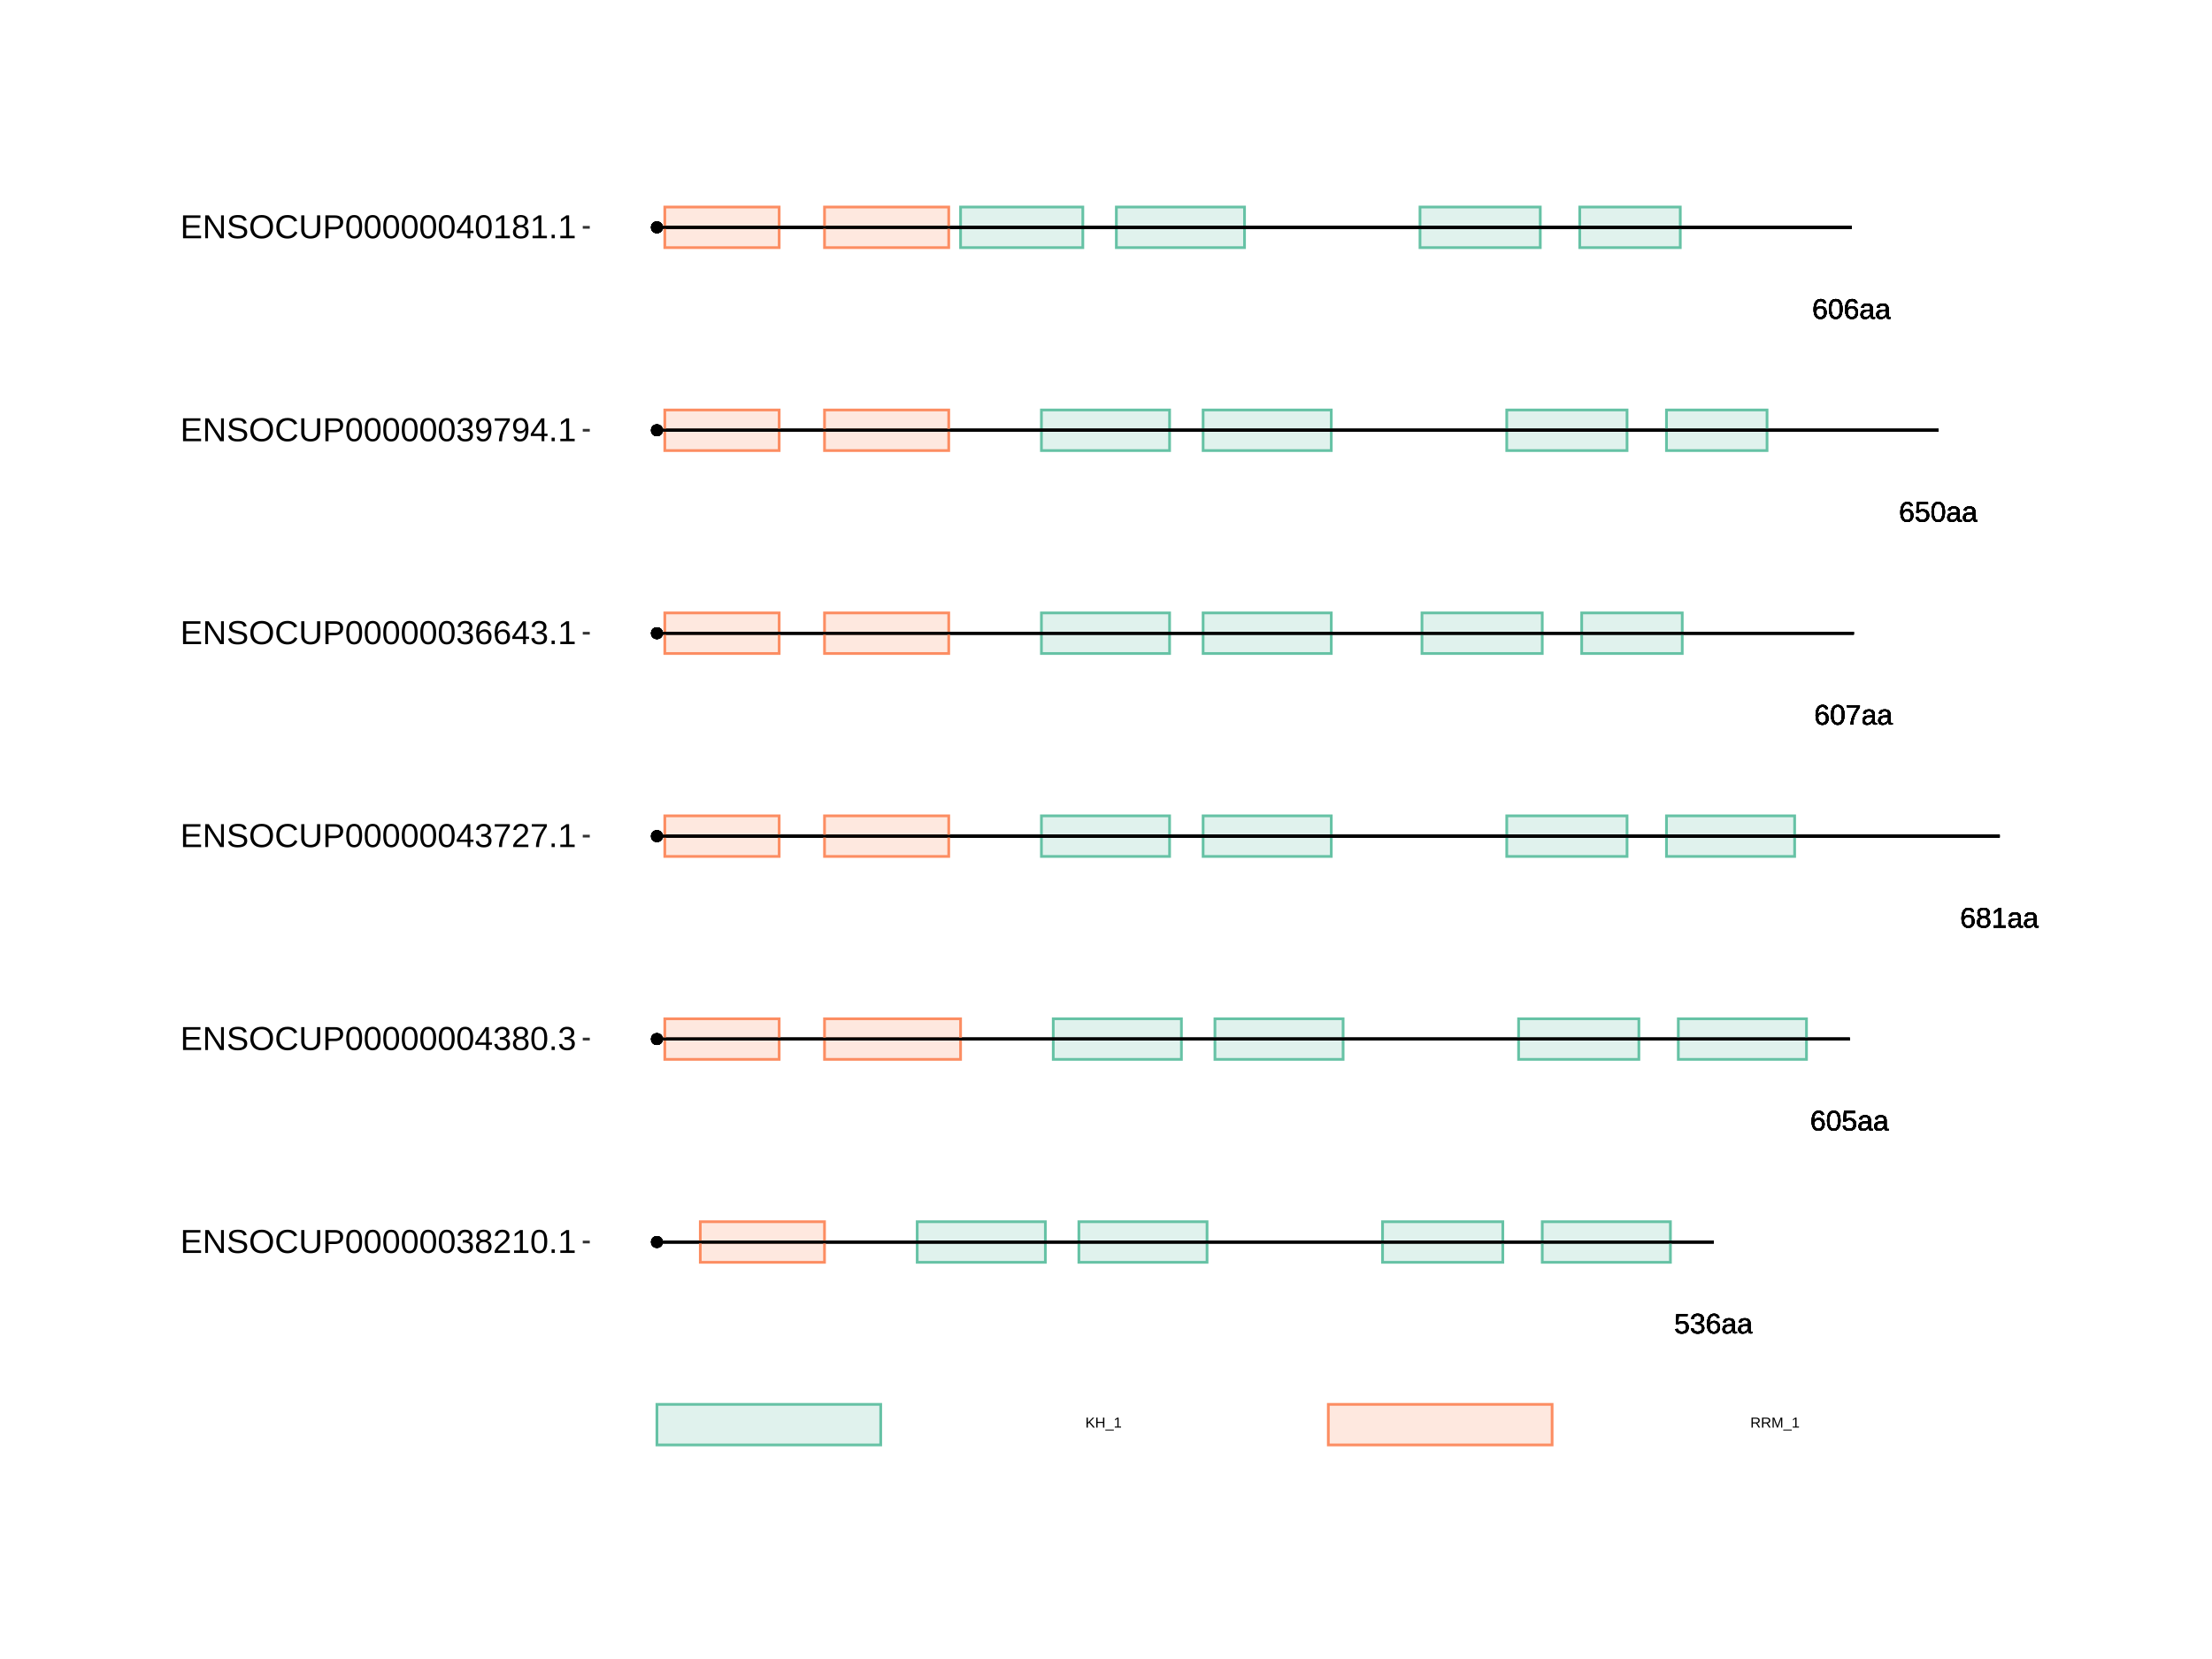 <?xml version="1.0" encoding="UTF-8"?>
<svg xmlns="http://www.w3.org/2000/svg" xmlns:xlink="http://www.w3.org/1999/xlink" width="864pt" height="648pt" viewBox="0 0 864 648" version="1.1">
<defs>
<g>
<symbol overflow="visible" id="glyph0-0">
<path style="stroke:none;" d="M 1.109 -7.594 L 7.172 -7.594 L 7.172 0 L 1.109 0 Z M 1.516 -7.188 L 1.516 -0.406 L 6.766 -0.406 L 6.766 -7.188 Z M 1.516 -7.188 "/>
</symbol>
<symbol overflow="visible" id="glyph0-1">
<path style="stroke:none;" d="M 5.688 -2.469 C 5.688 -1.664 5.445 -1.035 4.969 -0.578 C 4.488 -0.117 3.828 0.109 2.984 0.109 C 2.273 0.109 1.703 -0.039 1.266 -0.344 C 0.828 -0.656 0.551 -1.109 0.438 -1.703 L 1.422 -1.812 C 1.629 -1.062 2.156 -0.688 3 -0.688 C 3.52 -0.688 3.926 -0.844 4.219 -1.156 C 4.52 -1.469 4.672 -1.898 4.672 -2.453 C 4.672 -2.93 4.52 -3.316 4.219 -3.609 C 3.926 -3.91 3.531 -4.062 3.031 -4.062 C 2.758 -4.062 2.508 -4.02 2.281 -3.938 C 2.062 -3.852 1.836 -3.711 1.609 -3.516 L 0.656 -3.516 L 0.922 -7.594 L 5.234 -7.594 L 5.234 -6.781 L 1.797 -6.781 L 1.656 -4.359 C 2.07 -4.68 2.594 -4.844 3.219 -4.844 C 3.969 -4.844 4.566 -4.625 5.016 -4.188 C 5.461 -3.75 5.688 -3.176 5.688 -2.469 Z M 5.688 -2.469 "/>
</symbol>
<symbol overflow="visible" id="glyph0-2">
<path style="stroke:none;" d="M 5.656 -2.094 C 5.656 -1.395 5.43 -0.852 4.984 -0.469 C 4.547 -0.082 3.91 0.109 3.078 0.109 C 2.305 0.109 1.691 -0.062 1.234 -0.406 C 0.773 -0.758 0.504 -1.273 0.422 -1.953 L 1.422 -2.047 C 1.555 -1.148 2.109 -0.703 3.078 -0.703 C 3.566 -0.703 3.953 -0.82 4.234 -1.062 C 4.516 -1.301 4.656 -1.656 4.656 -2.125 C 4.656 -2.539 4.492 -2.863 4.172 -3.094 C 3.848 -3.332 3.391 -3.453 2.797 -3.453 L 2.25 -3.453 L 2.25 -4.281 L 2.766 -4.281 C 3.305 -4.281 3.723 -4.395 4.016 -4.625 C 4.305 -4.863 4.453 -5.188 4.453 -5.594 C 4.453 -6 4.332 -6.32 4.094 -6.562 C 3.852 -6.801 3.5 -6.922 3.031 -6.922 C 2.602 -6.922 2.254 -6.805 1.984 -6.578 C 1.723 -6.359 1.57 -6.051 1.531 -5.656 L 0.547 -5.734 C 0.617 -6.359 0.875 -6.844 1.312 -7.188 C 1.758 -7.539 2.332 -7.719 3.031 -7.719 C 3.801 -7.719 4.395 -7.539 4.812 -7.188 C 5.238 -6.832 5.453 -6.336 5.453 -5.703 C 5.453 -5.211 5.316 -4.816 5.047 -4.516 C 4.773 -4.211 4.379 -4.008 3.859 -3.906 L 3.859 -3.875 C 4.422 -3.812 4.859 -3.617 5.172 -3.297 C 5.492 -2.984 5.656 -2.582 5.656 -2.094 Z M 5.656 -2.094 "/>
</symbol>
<symbol overflow="visible" id="glyph0-3">
<path style="stroke:none;" d="M 5.656 -2.484 C 5.656 -1.68 5.438 -1.047 5 -0.578 C 4.57 -0.117 3.973 0.109 3.203 0.109 C 2.348 0.109 1.691 -0.207 1.234 -0.844 C 0.785 -1.477 0.562 -2.406 0.562 -3.625 C 0.562 -4.938 0.797 -5.945 1.266 -6.656 C 1.734 -7.363 2.406 -7.719 3.281 -7.719 C 4.426 -7.719 5.148 -7.203 5.453 -6.172 L 4.516 -6 C 4.328 -6.613 3.91 -6.922 3.266 -6.922 C 2.711 -6.922 2.285 -6.66 1.984 -6.141 C 1.68 -5.629 1.531 -4.883 1.531 -3.906 C 1.707 -4.238 1.953 -4.488 2.266 -4.656 C 2.586 -4.82 2.957 -4.906 3.375 -4.906 C 4.07 -4.906 4.625 -4.688 5.031 -4.25 C 5.445 -3.812 5.656 -3.223 5.656 -2.484 Z M 4.672 -2.438 C 4.672 -2.988 4.535 -3.414 4.266 -3.719 C 3.992 -4.02 3.617 -4.172 3.141 -4.172 C 2.68 -4.172 2.312 -4.035 2.031 -3.766 C 1.758 -3.504 1.625 -3.141 1.625 -2.672 C 1.625 -2.086 1.766 -1.609 2.047 -1.234 C 2.336 -0.859 2.711 -0.672 3.172 -0.672 C 3.641 -0.672 4.004 -0.828 4.266 -1.141 C 4.535 -1.461 4.672 -1.895 4.672 -2.438 Z M 4.672 -2.438 "/>
</symbol>
<symbol overflow="visible" id="glyph0-4">
<path style="stroke:none;" d="M 2.234 0.109 C 1.648 0.109 1.207 -0.039 0.906 -0.344 C 0.613 -0.656 0.469 -1.082 0.469 -1.625 C 0.469 -2.227 0.664 -2.691 1.062 -3.016 C 1.457 -3.336 2.098 -3.508 2.984 -3.531 L 4.297 -3.562 L 4.297 -3.875 C 4.297 -4.352 4.191 -4.691 3.984 -4.891 C 3.785 -5.098 3.473 -5.203 3.047 -5.203 C 2.609 -5.203 2.289 -5.129 2.094 -4.984 C 1.895 -4.836 1.781 -4.602 1.75 -4.281 L 0.734 -4.375 C 0.891 -5.414 1.664 -5.938 3.062 -5.938 C 3.801 -5.938 4.352 -5.77 4.719 -5.438 C 5.094 -5.102 5.281 -4.617 5.281 -3.984 L 5.281 -1.469 C 5.281 -1.176 5.316 -0.957 5.391 -0.812 C 5.461 -0.664 5.609 -0.594 5.828 -0.594 C 5.922 -0.594 6.023 -0.609 6.141 -0.641 L 6.141 -0.031 C 5.898 0.02 5.648 0.047 5.391 0.047 C 5.035 0.047 4.773 -0.047 4.609 -0.234 C 4.441 -0.422 4.348 -0.711 4.328 -1.109 L 4.297 -1.109 C 4.047 -0.672 3.754 -0.359 3.422 -0.172 C 3.098 0.016 2.703 0.109 2.234 0.109 Z M 2.453 -0.625 C 2.805 -0.625 3.117 -0.703 3.391 -0.859 C 3.672 -1.023 3.891 -1.25 4.047 -1.531 C 4.211 -1.812 4.297 -2.102 4.297 -2.406 L 4.297 -2.875 L 3.234 -2.859 C 2.773 -2.848 2.426 -2.801 2.188 -2.719 C 1.957 -2.633 1.781 -2.5 1.656 -2.312 C 1.531 -2.133 1.469 -1.898 1.469 -1.609 C 1.469 -1.297 1.551 -1.051 1.719 -0.875 C 1.895 -0.707 2.141 -0.625 2.453 -0.625 Z M 2.453 -0.625 "/>
</symbol>
<symbol overflow="visible" id="glyph0-5">
<path style="stroke:none;" d="M 5.719 -3.797 C 5.719 -2.535 5.492 -1.566 5.047 -0.891 C 4.598 -0.223 3.938 0.109 3.062 0.109 C 2.188 0.109 1.531 -0.223 1.094 -0.891 C 0.656 -1.555 0.438 -2.523 0.438 -3.797 C 0.438 -5.109 0.645 -6.086 1.062 -6.734 C 1.488 -7.391 2.164 -7.719 3.094 -7.719 C 3.988 -7.719 4.648 -7.383 5.078 -6.719 C 5.504 -6.062 5.719 -5.086 5.719 -3.797 Z M 4.719 -3.797 C 4.719 -4.898 4.594 -5.695 4.344 -6.188 C 4.094 -6.676 3.676 -6.922 3.094 -6.922 C 2.5 -6.922 2.066 -6.676 1.797 -6.188 C 1.535 -5.707 1.406 -4.91 1.406 -3.797 C 1.406 -2.723 1.535 -1.938 1.797 -1.438 C 2.066 -0.938 2.488 -0.688 3.062 -0.688 C 3.633 -0.688 4.051 -0.941 4.312 -1.453 C 4.582 -1.961 4.719 -2.742 4.719 -3.797 Z M 4.719 -3.797 "/>
</symbol>
<symbol overflow="visible" id="glyph0-6">
<path style="stroke:none;" d="M 5.656 -2.125 C 5.656 -1.414 5.43 -0.863 4.984 -0.469 C 4.547 -0.082 3.91 0.109 3.078 0.109 C 2.266 0.109 1.629 -0.082 1.172 -0.469 C 0.711 -0.852 0.484 -1.398 0.484 -2.109 C 0.484 -2.609 0.625 -3.023 0.906 -3.359 C 1.188 -3.703 1.551 -3.906 2 -3.969 L 2 -4 C 1.582 -4.094 1.254 -4.301 1.016 -4.625 C 0.773 -4.945 0.656 -5.328 0.656 -5.766 C 0.656 -6.348 0.867 -6.816 1.297 -7.172 C 1.734 -7.535 2.316 -7.719 3.047 -7.719 C 3.797 -7.719 4.383 -7.539 4.812 -7.188 C 5.25 -6.832 5.469 -6.352 5.469 -5.75 C 5.469 -5.32 5.348 -4.941 5.109 -4.609 C 4.867 -4.285 4.539 -4.082 4.125 -4 L 4.125 -3.984 C 4.613 -3.91 4.988 -3.707 5.25 -3.375 C 5.52 -3.039 5.656 -2.625 5.656 -2.125 Z M 4.469 -5.703 C 4.469 -6.555 3.992 -6.984 3.047 -6.984 C 2.598 -6.984 2.254 -6.875 2.016 -6.656 C 1.773 -6.445 1.656 -6.129 1.656 -5.703 C 1.656 -5.266 1.773 -4.93 2.016 -4.703 C 2.266 -4.473 2.613 -4.359 3.062 -4.359 C 3.52 -4.359 3.867 -4.461 4.109 -4.672 C 4.348 -4.891 4.469 -5.234 4.469 -5.703 Z M 4.656 -2.219 C 4.656 -2.688 4.516 -3.039 4.234 -3.281 C 3.953 -3.52 3.555 -3.641 3.047 -3.641 C 2.555 -3.641 2.172 -3.508 1.891 -3.25 C 1.617 -2.988 1.484 -2.633 1.484 -2.188 C 1.484 -1.145 2.016 -0.625 3.078 -0.625 C 3.609 -0.625 4.004 -0.75 4.266 -1 C 4.523 -1.25 4.656 -1.656 4.656 -2.219 Z M 4.656 -2.219 "/>
</symbol>
<symbol overflow="visible" id="glyph0-7">
<path style="stroke:none;" d="M 0.844 0 L 0.844 -0.828 L 2.781 -0.828 L 2.781 -6.672 L 1.062 -5.453 L 1.062 -6.359 L 2.859 -7.594 L 3.75 -7.594 L 3.75 -0.828 L 5.609 -0.828 L 5.609 0 Z M 0.844 0 "/>
</symbol>
<symbol overflow="visible" id="glyph0-8">
<path style="stroke:none;" d="M 5.594 -6.812 C 4.812 -5.625 4.258 -4.691 3.938 -4.016 C 3.625 -3.348 3.383 -2.688 3.219 -2.031 C 3.062 -1.375 2.984 -0.695 2.984 0 L 1.969 0 C 1.969 -0.969 2.172 -1.988 2.578 -3.062 C 2.992 -4.133 3.688 -5.375 4.656 -6.781 L 0.562 -6.781 L 0.562 -7.594 L 5.594 -7.594 Z M 5.594 -6.812 "/>
</symbol>
<symbol overflow="visible" id="glyph1-0">
<path style="stroke:none;" d="M 0.562 -3.906 L 3.688 -3.906 L 3.688 0 L 0.562 0 Z M 0.781 -3.703 L 0.781 -0.219 L 3.484 -0.219 L 3.484 -3.703 Z M 0.781 -3.703 "/>
</symbol>
<symbol overflow="visible" id="glyph1-1">
<path style="stroke:none;" d="M 3.078 0 L 1.516 -1.891 L 1 -1.5 L 1 0 L 0.469 0 L 0.469 -3.906 L 1 -3.906 L 1 -1.953 L 2.875 -3.906 L 3.5 -3.906 L 1.844 -2.219 L 3.734 0 Z M 3.078 0 "/>
</symbol>
<symbol overflow="visible" id="glyph1-2">
<path style="stroke:none;" d="M 3.109 0 L 3.109 -1.812 L 1 -1.812 L 1 0 L 0.469 0 L 0.469 -3.906 L 1 -3.906 L 1 -2.25 L 3.109 -2.25 L 3.109 -3.906 L 3.641 -3.906 L 3.641 0 Z M 3.109 0 "/>
</symbol>
<symbol overflow="visible" id="glyph1-3">
<path style="stroke:none;" d="M -0.094 1.125 L -0.094 0.766 L 3.234 0.766 L 3.234 1.125 Z M -0.094 1.125 "/>
</symbol>
<symbol overflow="visible" id="glyph1-4">
<path style="stroke:none;" d="M 0.438 0 L 0.438 -0.422 L 1.438 -0.422 L 1.438 -3.438 L 0.547 -2.812 L 0.547 -3.281 L 1.469 -3.906 L 1.938 -3.906 L 1.938 -0.422 L 2.891 -0.422 L 2.891 0 Z M 0.438 0 "/>
</symbol>
<symbol overflow="visible" id="glyph1-5">
<path style="stroke:none;" d="M 3.234 0 L 2.219 -1.625 L 1 -1.625 L 1 0 L 0.469 0 L 0.469 -3.906 L 2.312 -3.906 C 2.75 -3.906 3.086 -3.805 3.328 -3.609 C 3.566 -3.422 3.688 -3.148 3.688 -2.797 C 3.688 -2.504 3.602 -2.258 3.438 -2.062 C 3.27 -1.863 3.035 -1.738 2.734 -1.688 L 3.844 0 Z M 3.156 -2.781 C 3.156 -3.008 3.078 -3.18 2.922 -3.297 C 2.766 -3.422 2.539 -3.484 2.25 -3.484 L 1 -3.484 L 1 -2.047 L 2.281 -2.047 C 2.562 -2.047 2.773 -2.109 2.922 -2.234 C 3.078 -2.367 3.156 -2.551 3.156 -2.781 Z M 3.156 -2.781 "/>
</symbol>
<symbol overflow="visible" id="glyph1-6">
<path style="stroke:none;" d="M 3.797 0 L 3.797 -2.609 C 3.797 -2.898 3.801 -3.176 3.812 -3.438 C 3.727 -3.113 3.648 -2.859 3.578 -2.672 L 2.562 0 L 2.188 0 L 1.172 -2.672 L 1.016 -3.141 L 0.922 -3.438 L 0.922 -3.141 L 0.938 -2.609 L 0.938 0 L 0.469 0 L 0.469 -3.906 L 1.156 -3.906 L 2.203 -1.203 C 2.242 -1.086 2.281 -0.969 2.312 -0.844 C 2.344 -0.719 2.363 -0.629 2.375 -0.578 C 2.395 -0.648 2.426 -0.758 2.469 -0.906 C 2.52 -1.062 2.551 -1.16 2.562 -1.203 L 3.594 -3.906 L 4.266 -3.906 L 4.266 0 Z M 3.797 0 "/>
</symbol>
<symbol overflow="visible" id="glyph2-0">
<path style="stroke:none;" d="M 1.297 -8.938 L 8.438 -8.938 L 8.438 0 L 1.297 0 Z M 1.781 -8.469 L 1.781 -0.484 L 7.953 -0.484 L 7.953 -8.469 Z M 1.781 -8.469 "/>
</symbol>
<symbol overflow="visible" id="glyph2-1">
<path style="stroke:none;" d="M 1.062 0 L 1.062 -8.938 L 7.859 -8.938 L 7.859 -7.953 L 2.281 -7.953 L 2.281 -5.078 L 7.469 -5.078 L 7.469 -4.109 L 2.281 -4.109 L 2.281 -0.984 L 8.109 -0.984 L 8.109 0 Z M 1.062 0 "/>
</symbol>
<symbol overflow="visible" id="glyph2-2">
<path style="stroke:none;" d="M 6.875 0 L 2.078 -7.625 L 2.109 -7 L 2.141 -5.938 L 2.141 0 L 1.062 0 L 1.062 -8.938 L 2.469 -8.938 L 7.312 -1.281 C 7.258 -2.102 7.234 -2.703 7.234 -3.078 L 7.234 -8.938 L 8.328 -8.938 L 8.328 0 Z M 6.875 0 "/>
</symbol>
<symbol overflow="visible" id="glyph2-3">
<path style="stroke:none;" d="M 8.078 -2.469 C 8.078 -1.645 7.754 -1.004 7.109 -0.547 C 6.461 -0.098 5.551 0.125 4.375 0.125 C 2.195 0.125 0.938 -0.629 0.594 -2.141 L 1.766 -2.375 C 1.898 -1.844 2.188 -1.445 2.625 -1.188 C 3.062 -0.938 3.66 -0.812 4.422 -0.812 C 5.203 -0.812 5.805 -0.945 6.234 -1.219 C 6.66 -1.488 6.875 -1.883 6.875 -2.406 C 6.875 -2.695 6.805 -2.93 6.672 -3.109 C 6.535 -3.297 6.348 -3.445 6.109 -3.562 C 5.867 -3.688 5.582 -3.785 5.25 -3.859 C 4.914 -3.941 4.547 -4.031 4.141 -4.125 C 3.43 -4.281 2.895 -4.438 2.531 -4.594 C 2.164 -4.75 1.875 -4.922 1.656 -5.109 C 1.445 -5.305 1.285 -5.535 1.172 -5.797 C 1.066 -6.055 1.016 -6.352 1.016 -6.688 C 1.016 -7.445 1.305 -8.035 1.891 -8.453 C 2.473 -8.867 3.312 -9.078 4.406 -9.078 C 5.414 -9.078 6.191 -8.922 6.734 -8.609 C 7.273 -8.297 7.648 -7.766 7.859 -7.016 L 6.672 -6.812 C 6.535 -7.281 6.285 -7.617 5.922 -7.828 C 5.555 -8.047 5.047 -8.156 4.391 -8.156 C 3.672 -8.156 3.125 -8.035 2.75 -7.797 C 2.375 -7.566 2.188 -7.219 2.188 -6.75 C 2.188 -6.469 2.258 -6.238 2.406 -6.062 C 2.551 -5.883 2.758 -5.734 3.031 -5.609 C 3.312 -5.484 3.863 -5.328 4.688 -5.141 C 4.957 -5.078 5.227 -5.016 5.5 -4.953 C 5.781 -4.891 6.047 -4.812 6.297 -4.719 C 6.547 -4.625 6.773 -4.516 6.984 -4.391 C 7.203 -4.273 7.391 -4.129 7.547 -3.953 C 7.711 -3.773 7.844 -3.562 7.938 -3.312 C 8.031 -3.07 8.078 -2.789 8.078 -2.469 Z M 8.078 -2.469 "/>
</symbol>
<symbol overflow="visible" id="glyph2-4">
<path style="stroke:none;" d="M 9.484 -4.516 C 9.484 -3.578 9.305 -2.754 8.953 -2.047 C 8.598 -1.348 8.082 -0.812 7.406 -0.438 C 6.738 -0.062 5.953 0.125 5.047 0.125 C 4.129 0.125 3.336 -0.055 2.672 -0.422 C 2.004 -0.797 1.492 -1.336 1.141 -2.047 C 0.785 -2.754 0.609 -3.578 0.609 -4.516 C 0.609 -5.941 1 -7.055 1.781 -7.859 C 2.57 -8.672 3.664 -9.078 5.062 -9.078 C 5.969 -9.078 6.754 -8.895 7.422 -8.531 C 8.098 -8.164 8.609 -7.641 8.953 -6.953 C 9.305 -6.266 9.484 -5.453 9.484 -4.516 Z M 8.25 -4.516 C 8.25 -5.629 7.969 -6.504 7.406 -7.141 C 6.852 -7.773 6.07 -8.094 5.062 -8.094 C 4.031 -8.094 3.234 -7.773 2.672 -7.141 C 2.117 -6.516 1.844 -5.641 1.844 -4.516 C 1.844 -3.391 2.125 -2.5 2.688 -1.844 C 3.258 -1.188 4.047 -0.859 5.047 -0.859 C 6.078 -0.859 6.867 -1.176 7.422 -1.812 C 7.973 -2.445 8.25 -3.348 8.25 -4.516 Z M 8.25 -4.516 "/>
</symbol>
<symbol overflow="visible" id="glyph2-5">
<path style="stroke:none;" d="M 5.031 -8.094 C 4.039 -8.094 3.27 -7.77 2.719 -7.125 C 2.164 -6.488 1.891 -5.617 1.891 -4.516 C 1.891 -3.422 2.176 -2.539 2.75 -1.875 C 3.32 -1.207 4.098 -0.875 5.078 -0.875 C 6.328 -0.875 7.27 -1.492 7.906 -2.734 L 8.891 -2.234 C 8.523 -1.461 8.008 -0.875 7.344 -0.469 C 6.676 -0.07 5.898 0.125 5.016 0.125 C 4.117 0.125 3.336 -0.062 2.672 -0.438 C 2.016 -0.812 1.516 -1.344 1.172 -2.031 C 0.828 -2.727 0.656 -3.555 0.656 -4.516 C 0.656 -5.941 1.039 -7.055 1.812 -7.859 C 2.582 -8.672 3.648 -9.078 5.016 -9.078 C 5.961 -9.078 6.754 -8.891 7.391 -8.516 C 8.035 -8.141 8.508 -7.586 8.812 -6.859 L 7.656 -6.484 C 7.445 -7.004 7.113 -7.398 6.656 -7.672 C 6.195 -7.953 5.656 -8.094 5.031 -8.094 Z M 5.031 -8.094 "/>
</symbol>
<symbol overflow="visible" id="glyph2-6">
<path style="stroke:none;" d="M 4.641 0.125 C 3.91 0.125 3.27 -0.004 2.719 -0.266 C 2.176 -0.535 1.754 -0.926 1.453 -1.438 C 1.148 -1.945 1 -2.551 1 -3.25 L 1 -8.938 L 2.219 -8.938 L 2.219 -3.359 C 2.219 -2.535 2.422 -1.91 2.828 -1.484 C 3.242 -1.066 3.848 -0.859 4.641 -0.859 C 5.441 -0.859 6.062 -1.078 6.5 -1.516 C 6.945 -1.953 7.172 -2.594 7.172 -3.438 L 7.172 -8.938 L 8.391 -8.938 L 8.391 -3.359 C 8.391 -2.641 8.234 -2.016 7.922 -1.484 C 7.617 -0.961 7.188 -0.562 6.625 -0.281 C 6.062 -0.008 5.398 0.125 4.641 0.125 Z M 4.641 0.125 "/>
</symbol>
<symbol overflow="visible" id="glyph2-7">
<path style="stroke:none;" d="M 7.984 -6.25 C 7.984 -5.406 7.707 -4.734 7.156 -4.234 C 6.602 -3.734 5.852 -3.484 4.906 -3.484 L 2.281 -3.484 L 2.281 0 L 1.062 0 L 1.062 -8.938 L 4.828 -8.938 C 5.828 -8.938 6.602 -8.703 7.156 -8.234 C 7.707 -7.766 7.984 -7.102 7.984 -6.25 Z M 6.766 -6.234 C 6.766 -7.391 6.07 -7.969 4.688 -7.969 L 2.281 -7.969 L 2.281 -4.438 L 4.734 -4.438 C 6.086 -4.438 6.766 -5.035 6.766 -6.234 Z M 6.766 -6.234 "/>
</symbol>
<symbol overflow="visible" id="glyph2-8">
<path style="stroke:none;" d="M 6.719 -4.469 C 6.719 -2.977 6.453 -1.836 5.922 -1.047 C 5.398 -0.266 4.625 0.125 3.594 0.125 C 2.57 0.125 1.801 -0.266 1.281 -1.047 C 0.77 -1.828 0.516 -2.969 0.516 -4.469 C 0.516 -6.008 0.766 -7.16 1.266 -7.922 C 1.766 -8.691 2.555 -9.078 3.641 -9.078 C 4.691 -9.078 5.469 -8.688 5.969 -7.906 C 6.469 -7.133 6.719 -5.988 6.719 -4.469 Z M 5.562 -4.469 C 5.562 -5.758 5.41 -6.695 5.109 -7.281 C 4.816 -7.863 4.328 -8.156 3.641 -8.156 C 2.93 -8.156 2.422 -7.867 2.109 -7.297 C 1.805 -6.723 1.656 -5.781 1.656 -4.469 C 1.656 -3.207 1.812 -2.281 2.125 -1.688 C 2.438 -1.102 2.93 -0.812 3.609 -0.812 C 4.285 -0.812 4.781 -1.109 5.094 -1.703 C 5.406 -2.305 5.562 -3.227 5.562 -4.469 Z M 5.562 -4.469 "/>
</symbol>
<symbol overflow="visible" id="glyph2-9">
<path style="stroke:none;" d="M 6.656 -2.469 C 6.656 -1.645 6.391 -1.004 5.859 -0.547 C 5.336 -0.098 4.594 0.125 3.625 0.125 C 2.719 0.125 1.992 -0.078 1.453 -0.484 C 0.91 -0.891 0.594 -1.492 0.5 -2.297 L 1.672 -2.406 C 1.828 -1.344 2.477 -0.812 3.625 -0.812 C 4.195 -0.812 4.645 -0.953 4.969 -1.234 C 5.301 -1.523 5.469 -1.945 5.469 -2.5 C 5.469 -2.988 5.281 -3.367 4.906 -3.641 C 4.531 -3.922 3.988 -4.062 3.281 -4.062 L 2.641 -4.062 L 2.641 -5.047 L 3.266 -5.047 C 3.891 -5.047 4.375 -5.18 4.719 -5.453 C 5.062 -5.723 5.234 -6.102 5.234 -6.594 C 5.234 -7.07 5.094 -7.445 4.812 -7.719 C 4.531 -8 4.113 -8.141 3.562 -8.141 C 3.062 -8.141 2.656 -8.008 2.344 -7.75 C 2.031 -7.488 1.848 -7.125 1.797 -6.656 L 0.641 -6.75 C 0.734 -7.477 1.039 -8.047 1.562 -8.453 C 2.082 -8.867 2.754 -9.078 3.578 -9.078 C 4.473 -9.078 5.164 -8.867 5.656 -8.453 C 6.156 -8.035 6.406 -7.453 6.406 -6.703 C 6.406 -6.141 6.242 -5.676 5.922 -5.312 C 5.609 -4.957 5.145 -4.719 4.531 -4.594 L 4.531 -4.562 C 5.207 -4.488 5.727 -4.266 6.094 -3.891 C 6.469 -3.516 6.656 -3.039 6.656 -2.469 Z M 6.656 -2.469 "/>
</symbol>
<symbol overflow="visible" id="glyph2-10">
<path style="stroke:none;" d="M 6.672 -2.5 C 6.672 -1.664 6.406 -1.02 5.875 -0.562 C 5.352 -0.102 4.602 0.125 3.625 0.125 C 2.664 0.125 1.914 -0.098 1.375 -0.547 C 0.832 -1.004 0.562 -1.648 0.562 -2.484 C 0.562 -3.066 0.727 -3.555 1.062 -3.953 C 1.395 -4.348 1.82 -4.586 2.344 -4.672 L 2.344 -4.703 C 1.863 -4.816 1.484 -5.062 1.203 -5.438 C 0.922 -5.82 0.781 -6.27 0.781 -6.781 C 0.781 -7.469 1.031 -8.02 1.531 -8.438 C 2.039 -8.863 2.727 -9.078 3.594 -9.078 C 4.469 -9.078 5.16 -8.867 5.672 -8.453 C 6.18 -8.035 6.438 -7.473 6.438 -6.766 C 6.438 -6.254 6.297 -5.805 6.016 -5.422 C 5.734 -5.047 5.348 -4.812 4.859 -4.719 L 4.859 -4.688 C 5.43 -4.594 5.875 -4.348 6.188 -3.953 C 6.508 -3.566 6.672 -3.082 6.672 -2.5 Z M 5.25 -6.703 C 5.25 -7.723 4.695 -8.234 3.594 -8.234 C 3.051 -8.234 2.641 -8.102 2.359 -7.844 C 2.078 -7.594 1.938 -7.211 1.938 -6.703 C 1.938 -6.191 2.082 -5.801 2.375 -5.531 C 2.664 -5.27 3.078 -5.141 3.609 -5.141 C 4.141 -5.141 4.547 -5.258 4.828 -5.5 C 5.109 -5.75 5.25 -6.148 5.25 -6.703 Z M 5.484 -2.609 C 5.484 -3.16 5.316 -3.578 4.984 -3.859 C 4.648 -4.141 4.188 -4.281 3.594 -4.281 C 3.008 -4.281 2.555 -4.129 2.234 -3.828 C 1.91 -3.523 1.75 -3.109 1.75 -2.578 C 1.75 -1.348 2.375 -0.734 3.625 -0.734 C 4.25 -0.734 4.711 -0.879 5.016 -1.172 C 5.328 -1.473 5.484 -1.953 5.484 -2.609 Z M 5.484 -2.609 "/>
</symbol>
<symbol overflow="visible" id="glyph2-11">
<path style="stroke:none;" d="M 0.656 0 L 0.656 -0.812 C 0.875 -1.301 1.133 -1.734 1.438 -2.109 C 1.75 -2.492 2.078 -2.836 2.422 -3.141 C 2.766 -3.453 3.102 -3.738 3.438 -4 C 3.781 -4.258 4.086 -4.52 4.359 -4.781 C 4.629 -5.051 4.848 -5.328 5.016 -5.609 C 5.18 -5.898 5.266 -6.227 5.266 -6.594 C 5.266 -7.082 5.117 -7.461 4.828 -7.734 C 4.547 -8.004 4.145 -8.141 3.625 -8.141 C 3.145 -8.141 2.742 -8.004 2.422 -7.734 C 2.109 -7.473 1.926 -7.102 1.875 -6.625 L 0.703 -6.734 C 0.785 -7.453 1.086 -8.02 1.609 -8.438 C 2.141 -8.863 2.812 -9.078 3.625 -9.078 C 4.531 -9.078 5.223 -8.863 5.703 -8.438 C 6.191 -8.008 6.438 -7.406 6.438 -6.625 C 6.438 -6.281 6.352 -5.938 6.188 -5.594 C 6.031 -5.25 5.797 -4.906 5.484 -4.562 C 5.172 -4.219 4.57 -3.688 3.688 -2.969 C 3.207 -2.57 2.82 -2.211 2.531 -1.891 C 2.238 -1.578 2.031 -1.27 1.906 -0.969 L 6.578 -0.969 L 6.578 0 Z M 0.656 0 "/>
</symbol>
<symbol overflow="visible" id="glyph2-12">
<path style="stroke:none;" d="M 0.984 0 L 0.984 -0.969 L 3.266 -0.969 L 3.266 -7.859 L 1.25 -6.406 L 1.25 -7.484 L 3.359 -8.938 L 4.422 -8.938 L 4.422 -0.969 L 6.594 -0.969 L 6.594 0 Z M 0.984 0 "/>
</symbol>
<symbol overflow="visible" id="glyph2-13">
<path style="stroke:none;" d="M 1.188 0 L 1.188 -1.391 L 2.422 -1.391 L 2.422 0 Z M 1.188 0 "/>
</symbol>
<symbol overflow="visible" id="glyph2-14">
<path style="stroke:none;" d="M 5.594 -2.031 L 5.594 0 L 4.516 0 L 4.516 -2.031 L 0.297 -2.031 L 0.297 -2.906 L 4.391 -8.938 L 5.594 -8.938 L 5.594 -2.922 L 6.844 -2.922 L 6.844 -2.031 Z M 4.516 -7.656 C 4.504 -7.633 4.441 -7.52 4.328 -7.312 C 4.223 -7.113 4.145 -6.977 4.094 -6.906 L 1.797 -3.516 L 1.453 -3.047 L 1.359 -2.922 L 4.516 -2.922 Z M 4.516 -7.656 "/>
</symbol>
<symbol overflow="visible" id="glyph2-15">
<path style="stroke:none;" d="M 6.578 -8.016 C 5.66 -6.617 5.016 -5.523 4.641 -4.734 C 4.266 -3.941 3.984 -3.16 3.797 -2.391 C 3.609 -1.617 3.516 -0.82 3.516 0 L 2.312 0 C 2.312 -1.145 2.551 -2.348 3.031 -3.609 C 3.52 -4.867 4.332 -6.32 5.469 -7.969 L 0.672 -7.969 L 0.672 -8.938 L 6.578 -8.938 Z M 6.578 -8.016 "/>
</symbol>
<symbol overflow="visible" id="glyph2-16">
<path style="stroke:none;" d="M 6.656 -2.922 C 6.656 -1.984 6.398 -1.238 5.891 -0.688 C 5.379 -0.145 4.672 0.125 3.766 0.125 C 2.766 0.125 1.992 -0.25 1.453 -1 C 0.922 -1.75 0.656 -2.836 0.656 -4.266 C 0.656 -5.816 0.93 -7.004 1.484 -7.828 C 2.047 -8.66 2.836 -9.078 3.859 -9.078 C 5.211 -9.078 6.062 -8.469 6.406 -7.25 L 5.312 -7.062 C 5.094 -7.789 4.602 -8.156 3.844 -8.156 C 3.195 -8.156 2.691 -7.848 2.328 -7.234 C 1.973 -6.629 1.797 -5.754 1.797 -4.609 C 2.004 -4.992 2.297 -5.285 2.672 -5.484 C 3.047 -5.68 3.477 -5.781 3.969 -5.781 C 4.789 -5.781 5.441 -5.52 5.922 -5 C 6.41 -4.488 6.656 -3.797 6.656 -2.922 Z M 5.5 -2.875 C 5.5 -3.52 5.336 -4.02 5.016 -4.375 C 4.703 -4.727 4.258 -4.906 3.688 -4.906 C 3.156 -4.906 2.723 -4.75 2.391 -4.438 C 2.066 -4.125 1.906 -3.695 1.906 -3.156 C 1.906 -2.457 2.078 -1.891 2.422 -1.453 C 2.766 -1.016 3.203 -0.797 3.734 -0.797 C 4.285 -0.797 4.719 -0.977 5.031 -1.344 C 5.344 -1.719 5.5 -2.227 5.5 -2.875 Z M 5.5 -2.875 "/>
</symbol>
<symbol overflow="visible" id="glyph2-17">
<path style="stroke:none;" d="M 6.609 -4.656 C 6.609 -3.113 6.328 -1.93 5.766 -1.109 C 5.211 -0.285 4.414 0.125 3.375 0.125 C 2.676 0.125 2.113 -0.02 1.688 -0.312 C 1.27 -0.602 0.973 -1.078 0.797 -1.734 L 1.891 -1.906 C 2.117 -1.164 2.617 -0.797 3.391 -0.797 C 4.047 -0.797 4.551 -1.098 4.906 -1.703 C 5.27 -2.316 5.461 -3.188 5.484 -4.312 C 5.316 -3.938 5.023 -3.629 4.609 -3.391 C 4.203 -3.16 3.754 -3.047 3.266 -3.047 C 2.461 -3.047 1.816 -3.32 1.328 -3.875 C 0.848 -4.426 0.609 -5.156 0.609 -6.062 C 0.609 -7 0.867 -7.734 1.391 -8.266 C 1.922 -8.805 2.656 -9.078 3.594 -9.078 C 4.582 -9.078 5.332 -8.707 5.844 -7.969 C 6.352 -7.238 6.609 -6.133 6.609 -4.656 Z M 5.375 -5.75 C 5.375 -6.477 5.207 -7.062 4.875 -7.5 C 4.539 -7.938 4.098 -8.156 3.547 -8.156 C 2.992 -8.156 2.555 -7.969 2.234 -7.594 C 1.922 -7.219 1.766 -6.707 1.766 -6.062 C 1.766 -5.414 1.922 -4.898 2.234 -4.516 C 2.555 -4.141 2.988 -3.953 3.531 -3.953 C 3.863 -3.953 4.172 -4.023 4.453 -4.172 C 4.734 -4.328 4.957 -4.539 5.125 -4.812 C 5.289 -5.094 5.375 -5.406 5.375 -5.75 Z M 5.375 -5.75 "/>
</symbol>
</g>
</defs>
<g id="surface1">
<rect x="0" y="0" width="864" height="648" style="fill:rgb(100%,100%,100%);fill-opacity:1;stroke:none;"/>
<rect x="0" y="0" width="864" height="648" style="fill:rgb(100%,100%,100%);fill-opacity:1;stroke:none;"/>
<path style="fill:none;stroke-width:1.067;stroke-linecap:round;stroke-linejoin:round;stroke:rgb(100%,100%,100%);stroke-opacity:1;stroke-miterlimit:10;" d="M 0 648 L 864 648 L 864 0 L 0 0 Z M 0 648 "/>
<path style="fill-rule:nonzero;fill:rgb(0%,0%,0%);fill-opacity:1;stroke-width:0.709;stroke-linecap:round;stroke-linejoin:round;stroke:rgb(0%,0%,0%);stroke-opacity:1;stroke-miterlimit:10;" d="M 258.543 485.125 C 258.543 487.73 254.633 487.73 254.633 485.125 C 254.633 482.52 258.543 482.52 258.543 485.125 "/>
<path style="fill-rule:nonzero;fill:rgb(0%,0%,0%);fill-opacity:1;stroke-width:0.709;stroke-linecap:round;stroke-linejoin:round;stroke:rgb(0%,0%,0%);stroke-opacity:1;stroke-miterlimit:10;" d="M 258.543 485.125 C 258.543 487.73 254.633 487.73 254.633 485.125 C 254.633 482.52 258.543 482.52 258.543 485.125 "/>
<path style="fill-rule:nonzero;fill:rgb(0%,0%,0%);fill-opacity:1;stroke-width:0.709;stroke-linecap:round;stroke-linejoin:round;stroke:rgb(0%,0%,0%);stroke-opacity:1;stroke-miterlimit:10;" d="M 258.543 485.125 C 258.543 487.73 254.633 487.73 254.633 485.125 C 254.633 482.52 258.543 482.52 258.543 485.125 "/>
<path style="fill-rule:nonzero;fill:rgb(0%,0%,0%);fill-opacity:1;stroke-width:0.709;stroke-linecap:round;stroke-linejoin:round;stroke:rgb(0%,0%,0%);stroke-opacity:1;stroke-miterlimit:10;" d="M 258.543 485.125 C 258.543 487.73 254.633 487.73 254.633 485.125 C 254.633 482.52 258.543 482.52 258.543 485.125 "/>
<path style="fill-rule:nonzero;fill:rgb(0%,0%,0%);fill-opacity:1;stroke-width:0.709;stroke-linecap:round;stroke-linejoin:round;stroke:rgb(0%,0%,0%);stroke-opacity:1;stroke-miterlimit:10;" d="M 258.543 485.125 C 258.543 487.73 254.633 487.73 254.633 485.125 C 254.633 482.52 258.543 482.52 258.543 485.125 "/>
<path style="fill-rule:nonzero;fill:rgb(0%,0%,0%);fill-opacity:1;stroke-width:0.709;stroke-linecap:round;stroke-linejoin:round;stroke:rgb(0%,0%,0%);stroke-opacity:1;stroke-miterlimit:10;" d="M 258.543 405.859 C 258.543 408.465 254.633 408.465 254.633 405.859 C 254.633 403.254 258.543 403.254 258.543 405.859 "/>
<path style="fill-rule:nonzero;fill:rgb(0%,0%,0%);fill-opacity:1;stroke-width:0.709;stroke-linecap:round;stroke-linejoin:round;stroke:rgb(0%,0%,0%);stroke-opacity:1;stroke-miterlimit:10;" d="M 258.543 405.859 C 258.543 408.465 254.633 408.465 254.633 405.859 C 254.633 403.254 258.543 403.254 258.543 405.859 "/>
<path style="fill-rule:nonzero;fill:rgb(0%,0%,0%);fill-opacity:1;stroke-width:0.709;stroke-linecap:round;stroke-linejoin:round;stroke:rgb(0%,0%,0%);stroke-opacity:1;stroke-miterlimit:10;" d="M 258.543 405.859 C 258.543 408.465 254.633 408.465 254.633 405.859 C 254.633 403.254 258.543 403.254 258.543 405.859 "/>
<path style="fill-rule:nonzero;fill:rgb(0%,0%,0%);fill-opacity:1;stroke-width:0.709;stroke-linecap:round;stroke-linejoin:round;stroke:rgb(0%,0%,0%);stroke-opacity:1;stroke-miterlimit:10;" d="M 258.543 405.859 C 258.543 408.465 254.633 408.465 254.633 405.859 C 254.633 403.254 258.543 403.254 258.543 405.859 "/>
<path style="fill-rule:nonzero;fill:rgb(0%,0%,0%);fill-opacity:1;stroke-width:0.709;stroke-linecap:round;stroke-linejoin:round;stroke:rgb(0%,0%,0%);stroke-opacity:1;stroke-miterlimit:10;" d="M 258.543 405.859 C 258.543 408.465 254.633 408.465 254.633 405.859 C 254.633 403.254 258.543 403.254 258.543 405.859 "/>
<path style="fill-rule:nonzero;fill:rgb(0%,0%,0%);fill-opacity:1;stroke-width:0.709;stroke-linecap:round;stroke-linejoin:round;stroke:rgb(0%,0%,0%);stroke-opacity:1;stroke-miterlimit:10;" d="M 258.543 405.859 C 258.543 408.465 254.633 408.465 254.633 405.859 C 254.633 403.254 258.543 403.254 258.543 405.859 "/>
<path style="fill-rule:nonzero;fill:rgb(0%,0%,0%);fill-opacity:1;stroke-width:0.709;stroke-linecap:round;stroke-linejoin:round;stroke:rgb(0%,0%,0%);stroke-opacity:1;stroke-miterlimit:10;" d="M 258.543 326.594 C 258.543 329.199 254.633 329.199 254.633 326.594 C 254.633 323.988 258.543 323.988 258.543 326.594 "/>
<path style="fill-rule:nonzero;fill:rgb(0%,0%,0%);fill-opacity:1;stroke-width:0.709;stroke-linecap:round;stroke-linejoin:round;stroke:rgb(0%,0%,0%);stroke-opacity:1;stroke-miterlimit:10;" d="M 258.543 326.594 C 258.543 329.199 254.633 329.199 254.633 326.594 C 254.633 323.988 258.543 323.988 258.543 326.594 "/>
<path style="fill-rule:nonzero;fill:rgb(0%,0%,0%);fill-opacity:1;stroke-width:0.709;stroke-linecap:round;stroke-linejoin:round;stroke:rgb(0%,0%,0%);stroke-opacity:1;stroke-miterlimit:10;" d="M 258.543 326.594 C 258.543 329.199 254.633 329.199 254.633 326.594 C 254.633 323.988 258.543 323.988 258.543 326.594 "/>
<path style="fill-rule:nonzero;fill:rgb(0%,0%,0%);fill-opacity:1;stroke-width:0.709;stroke-linecap:round;stroke-linejoin:round;stroke:rgb(0%,0%,0%);stroke-opacity:1;stroke-miterlimit:10;" d="M 258.543 326.594 C 258.543 329.199 254.633 329.199 254.633 326.594 C 254.633 323.988 258.543 323.988 258.543 326.594 "/>
<path style="fill-rule:nonzero;fill:rgb(0%,0%,0%);fill-opacity:1;stroke-width:0.709;stroke-linecap:round;stroke-linejoin:round;stroke:rgb(0%,0%,0%);stroke-opacity:1;stroke-miterlimit:10;" d="M 258.543 326.594 C 258.543 329.199 254.633 329.199 254.633 326.594 C 254.633 323.988 258.543 323.988 258.543 326.594 "/>
<path style="fill-rule:nonzero;fill:rgb(0%,0%,0%);fill-opacity:1;stroke-width:0.709;stroke-linecap:round;stroke-linejoin:round;stroke:rgb(0%,0%,0%);stroke-opacity:1;stroke-miterlimit:10;" d="M 258.543 326.594 C 258.543 329.199 254.633 329.199 254.633 326.594 C 254.633 323.988 258.543 323.988 258.543 326.594 "/>
<path style="fill-rule:nonzero;fill:rgb(0%,0%,0%);fill-opacity:1;stroke-width:0.709;stroke-linecap:round;stroke-linejoin:round;stroke:rgb(0%,0%,0%);stroke-opacity:1;stroke-miterlimit:10;" d="M 258.543 247.328 C 258.543 249.934 254.633 249.934 254.633 247.328 C 254.633 244.723 258.543 244.723 258.543 247.328 "/>
<path style="fill-rule:nonzero;fill:rgb(0%,0%,0%);fill-opacity:1;stroke-width:0.709;stroke-linecap:round;stroke-linejoin:round;stroke:rgb(0%,0%,0%);stroke-opacity:1;stroke-miterlimit:10;" d="M 258.543 247.328 C 258.543 249.934 254.633 249.934 254.633 247.328 C 254.633 244.723 258.543 244.723 258.543 247.328 "/>
<path style="fill-rule:nonzero;fill:rgb(0%,0%,0%);fill-opacity:1;stroke-width:0.709;stroke-linecap:round;stroke-linejoin:round;stroke:rgb(0%,0%,0%);stroke-opacity:1;stroke-miterlimit:10;" d="M 258.543 247.328 C 258.543 249.934 254.633 249.934 254.633 247.328 C 254.633 244.723 258.543 244.723 258.543 247.328 "/>
<path style="fill-rule:nonzero;fill:rgb(0%,0%,0%);fill-opacity:1;stroke-width:0.709;stroke-linecap:round;stroke-linejoin:round;stroke:rgb(0%,0%,0%);stroke-opacity:1;stroke-miterlimit:10;" d="M 258.543 247.328 C 258.543 249.934 254.633 249.934 254.633 247.328 C 254.633 244.723 258.543 244.723 258.543 247.328 "/>
<path style="fill-rule:nonzero;fill:rgb(0%,0%,0%);fill-opacity:1;stroke-width:0.709;stroke-linecap:round;stroke-linejoin:round;stroke:rgb(0%,0%,0%);stroke-opacity:1;stroke-miterlimit:10;" d="M 258.543 247.328 C 258.543 249.934 254.633 249.934 254.633 247.328 C 254.633 244.723 258.543 244.723 258.543 247.328 "/>
<path style="fill-rule:nonzero;fill:rgb(0%,0%,0%);fill-opacity:1;stroke-width:0.709;stroke-linecap:round;stroke-linejoin:round;stroke:rgb(0%,0%,0%);stroke-opacity:1;stroke-miterlimit:10;" d="M 258.543 247.328 C 258.543 249.934 254.633 249.934 254.633 247.328 C 254.633 244.723 258.543 244.723 258.543 247.328 "/>
<path style="fill-rule:nonzero;fill:rgb(0%,0%,0%);fill-opacity:1;stroke-width:0.709;stroke-linecap:round;stroke-linejoin:round;stroke:rgb(0%,0%,0%);stroke-opacity:1;stroke-miterlimit:10;" d="M 258.543 168.062 C 258.543 170.668 254.633 170.668 254.633 168.062 C 254.633 165.457 258.543 165.457 258.543 168.062 "/>
<path style="fill-rule:nonzero;fill:rgb(0%,0%,0%);fill-opacity:1;stroke-width:0.709;stroke-linecap:round;stroke-linejoin:round;stroke:rgb(0%,0%,0%);stroke-opacity:1;stroke-miterlimit:10;" d="M 258.543 168.062 C 258.543 170.668 254.633 170.668 254.633 168.062 C 254.633 165.457 258.543 165.457 258.543 168.062 "/>
<path style="fill-rule:nonzero;fill:rgb(0%,0%,0%);fill-opacity:1;stroke-width:0.709;stroke-linecap:round;stroke-linejoin:round;stroke:rgb(0%,0%,0%);stroke-opacity:1;stroke-miterlimit:10;" d="M 258.543 168.062 C 258.543 170.668 254.633 170.668 254.633 168.062 C 254.633 165.457 258.543 165.457 258.543 168.062 "/>
<path style="fill-rule:nonzero;fill:rgb(0%,0%,0%);fill-opacity:1;stroke-width:0.709;stroke-linecap:round;stroke-linejoin:round;stroke:rgb(0%,0%,0%);stroke-opacity:1;stroke-miterlimit:10;" d="M 258.543 168.062 C 258.543 170.668 254.633 170.668 254.633 168.062 C 254.633 165.457 258.543 165.457 258.543 168.062 "/>
<path style="fill-rule:nonzero;fill:rgb(0%,0%,0%);fill-opacity:1;stroke-width:0.709;stroke-linecap:round;stroke-linejoin:round;stroke:rgb(0%,0%,0%);stroke-opacity:1;stroke-miterlimit:10;" d="M 258.543 168.062 C 258.543 170.668 254.633 170.668 254.633 168.062 C 254.633 165.457 258.543 165.457 258.543 168.062 "/>
<path style="fill-rule:nonzero;fill:rgb(0%,0%,0%);fill-opacity:1;stroke-width:0.709;stroke-linecap:round;stroke-linejoin:round;stroke:rgb(0%,0%,0%);stroke-opacity:1;stroke-miterlimit:10;" d="M 258.543 168.062 C 258.543 170.668 254.633 170.668 254.633 168.062 C 254.633 165.457 258.543 165.457 258.543 168.062 "/>
<path style="fill-rule:nonzero;fill:rgb(0%,0%,0%);fill-opacity:1;stroke-width:0.709;stroke-linecap:round;stroke-linejoin:round;stroke:rgb(0%,0%,0%);stroke-opacity:1;stroke-miterlimit:10;" d="M 258.543 88.797 C 258.543 91.402 254.633 91.402 254.633 88.797 C 254.633 86.188 258.543 86.188 258.543 88.797 "/>
<path style="fill-rule:nonzero;fill:rgb(0%,0%,0%);fill-opacity:1;stroke-width:0.709;stroke-linecap:round;stroke-linejoin:round;stroke:rgb(0%,0%,0%);stroke-opacity:1;stroke-miterlimit:10;" d="M 258.543 88.797 C 258.543 91.402 254.633 91.402 254.633 88.797 C 254.633 86.188 258.543 86.188 258.543 88.797 "/>
<path style="fill-rule:nonzero;fill:rgb(0%,0%,0%);fill-opacity:1;stroke-width:0.709;stroke-linecap:round;stroke-linejoin:round;stroke:rgb(0%,0%,0%);stroke-opacity:1;stroke-miterlimit:10;" d="M 258.543 88.797 C 258.543 91.402 254.633 91.402 254.633 88.797 C 254.633 86.188 258.543 86.188 258.543 88.797 "/>
<path style="fill-rule:nonzero;fill:rgb(0%,0%,0%);fill-opacity:1;stroke-width:0.709;stroke-linecap:round;stroke-linejoin:round;stroke:rgb(0%,0%,0%);stroke-opacity:1;stroke-miterlimit:10;" d="M 258.543 88.797 C 258.543 91.402 254.633 91.402 254.633 88.797 C 254.633 86.188 258.543 86.188 258.543 88.797 "/>
<path style="fill-rule:nonzero;fill:rgb(0%,0%,0%);fill-opacity:1;stroke-width:0.709;stroke-linecap:round;stroke-linejoin:round;stroke:rgb(0%,0%,0%);stroke-opacity:1;stroke-miterlimit:10;" d="M 258.543 88.797 C 258.543 91.402 254.633 91.402 254.633 88.797 C 254.633 86.188 258.543 86.188 258.543 88.797 "/>
<path style="fill-rule:nonzero;fill:rgb(0%,0%,0%);fill-opacity:1;stroke-width:0.709;stroke-linecap:round;stroke-linejoin:round;stroke:rgb(0%,0%,0%);stroke-opacity:1;stroke-miterlimit:10;" d="M 258.543 88.797 C 258.543 91.402 254.633 91.402 254.633 88.797 C 254.633 86.188 258.543 86.188 258.543 88.797 "/>
<path style="fill-rule:nonzero;fill:rgb(40%,76.078%,64.706%);fill-opacity:0.2;stroke-width:1.067;stroke-linecap:square;stroke-linejoin:miter;stroke:rgb(40%,76.078%,64.706%);stroke-opacity:1;stroke-miterlimit:10;" d="M 358.254 477.199 L 408.316 477.199 L 408.316 493.051 L 358.254 493.051 Z M 358.254 477.199 "/>
<path style="fill:none;stroke-width:1.067;stroke-linecap:butt;stroke-linejoin:round;stroke:rgb(0%,0%,0%);stroke-opacity:1;stroke-miterlimit:10;" d="M 256.59 485.125 L 669.406 485.125 "/>
<g style="fill:rgb(0%,0%,0%);fill-opacity:1;">
  <use xlink:href="#glyph0-1" x="653.906" y="520.825"/>
  <use xlink:href="#glyph0-2" x="660.046" y="520.825"/>
  <use xlink:href="#glyph0-3" x="666.186" y="520.825"/>
  <use xlink:href="#glyph0-4" x="672.325" y="520.825"/>
  <use xlink:href="#glyph0-4" x="678.465" y="520.825"/>
</g>
<path style="fill-rule:nonzero;fill:rgb(40%,76.078%,64.706%);fill-opacity:0.2;stroke-width:1.067;stroke-linecap:square;stroke-linejoin:miter;stroke:rgb(40%,76.078%,64.706%);stroke-opacity:1;stroke-miterlimit:10;" d="M 421.406 477.199 L 471.469 477.199 L 471.469 493.051 L 421.406 493.051 Z M 421.406 477.199 "/>
<path style="fill:none;stroke-width:1.067;stroke-linecap:butt;stroke-linejoin:round;stroke:rgb(0%,0%,0%);stroke-opacity:1;stroke-miterlimit:10;" d="M 256.59 485.125 L 669.406 485.125 "/>
<g style="fill:rgb(0%,0%,0%);fill-opacity:1;">
  <use xlink:href="#glyph0-1" x="653.906" y="520.825"/>
  <use xlink:href="#glyph0-2" x="660.046" y="520.825"/>
  <use xlink:href="#glyph0-3" x="666.186" y="520.825"/>
  <use xlink:href="#glyph0-4" x="672.325" y="520.825"/>
  <use xlink:href="#glyph0-4" x="678.465" y="520.825"/>
</g>
<path style="fill-rule:nonzero;fill:rgb(40%,76.078%,64.706%);fill-opacity:0.2;stroke-width:1.067;stroke-linecap:square;stroke-linejoin:miter;stroke:rgb(40%,76.078%,64.706%);stroke-opacity:1;stroke-miterlimit:10;" d="M 540.016 477.199 L 586.996 477.199 L 586.996 493.051 L 540.016 493.051 Z M 540.016 477.199 "/>
<path style="fill:none;stroke-width:1.067;stroke-linecap:butt;stroke-linejoin:round;stroke:rgb(0%,0%,0%);stroke-opacity:1;stroke-miterlimit:10;" d="M 256.59 485.125 L 669.406 485.125 "/>
<g style="fill:rgb(0%,0%,0%);fill-opacity:1;">
  <use xlink:href="#glyph0-1" x="653.906" y="520.825"/>
  <use xlink:href="#glyph0-2" x="660.046" y="520.825"/>
  <use xlink:href="#glyph0-3" x="666.186" y="520.825"/>
  <use xlink:href="#glyph0-4" x="672.325" y="520.825"/>
  <use xlink:href="#glyph0-4" x="678.465" y="520.825"/>
</g>
<path style="fill-rule:nonzero;fill:rgb(40%,76.078%,64.706%);fill-opacity:0.2;stroke-width:1.067;stroke-linecap:square;stroke-linejoin:miter;stroke:rgb(40%,76.078%,64.706%);stroke-opacity:1;stroke-miterlimit:10;" d="M 602.398 477.199 L 652.461 477.199 L 652.461 493.051 L 602.398 493.051 Z M 602.398 477.199 "/>
<path style="fill:none;stroke-width:1.067;stroke-linecap:butt;stroke-linejoin:round;stroke:rgb(0%,0%,0%);stroke-opacity:1;stroke-miterlimit:10;" d="M 256.59 485.125 L 669.406 485.125 "/>
<g style="fill:rgb(0%,0%,0%);fill-opacity:1;">
  <use xlink:href="#glyph0-1" x="653.906" y="520.825"/>
  <use xlink:href="#glyph0-2" x="660.046" y="520.825"/>
  <use xlink:href="#glyph0-3" x="666.186" y="520.825"/>
  <use xlink:href="#glyph0-4" x="672.325" y="520.825"/>
  <use xlink:href="#glyph0-4" x="678.465" y="520.825"/>
</g>
<path style="fill-rule:nonzero;fill:rgb(98.824%,55.294%,38.431%);fill-opacity:0.2;stroke-width:1.067;stroke-linecap:square;stroke-linejoin:miter;stroke:rgb(98.824%,55.294%,38.431%);stroke-opacity:1;stroke-miterlimit:10;" d="M 273.531 477.199 L 322.051 477.199 L 322.051 493.051 L 273.531 493.051 Z M 273.531 477.199 "/>
<path style="fill:none;stroke-width:1.067;stroke-linecap:butt;stroke-linejoin:round;stroke:rgb(0%,0%,0%);stroke-opacity:1;stroke-miterlimit:10;" d="M 256.59 485.125 L 669.406 485.125 "/>
<g style="fill:rgb(0%,0%,0%);fill-opacity:1;">
  <use xlink:href="#glyph0-1" x="653.906" y="520.825"/>
  <use xlink:href="#glyph0-2" x="660.046" y="520.825"/>
  <use xlink:href="#glyph0-3" x="666.186" y="520.825"/>
  <use xlink:href="#glyph0-4" x="672.325" y="520.825"/>
  <use xlink:href="#glyph0-4" x="678.465" y="520.825"/>
</g>
<path style="fill-rule:nonzero;fill:rgb(40%,76.078%,64.706%);fill-opacity:0.2;stroke-width:1.067;stroke-linecap:square;stroke-linejoin:miter;stroke:rgb(40%,76.078%,64.706%);stroke-opacity:1;stroke-miterlimit:10;" d="M 411.395 397.934 L 461.457 397.934 L 461.457 413.785 L 411.395 413.785 Z M 411.395 397.934 "/>
<path style="fill:none;stroke-width:1.067;stroke-linecap:butt;stroke-linejoin:round;stroke:rgb(0%,0%,0%);stroke-opacity:1;stroke-miterlimit:10;" d="M 256.59 405.859 L 722.547 405.859 "/>
<g style="fill:rgb(0%,0%,0%);fill-opacity:1;">
  <use xlink:href="#glyph0-3" x="707.047" y="441.56"/>
  <use xlink:href="#glyph0-5" x="713.187" y="441.56"/>
  <use xlink:href="#glyph0-1" x="719.326" y="441.56"/>
  <use xlink:href="#glyph0-4" x="725.466" y="441.56"/>
  <use xlink:href="#glyph0-4" x="731.605" y="441.56"/>
</g>
<path style="fill-rule:nonzero;fill:rgb(40%,76.078%,64.706%);fill-opacity:0.2;stroke-width:1.067;stroke-linecap:square;stroke-linejoin:miter;stroke:rgb(40%,76.078%,64.706%);stroke-opacity:1;stroke-miterlimit:10;" d="M 474.551 397.934 L 524.613 397.934 L 524.613 413.785 L 474.551 413.785 Z M 474.551 397.934 "/>
<path style="fill:none;stroke-width:1.067;stroke-linecap:butt;stroke-linejoin:round;stroke:rgb(0%,0%,0%);stroke-opacity:1;stroke-miterlimit:10;" d="M 256.59 405.859 L 722.547 405.859 "/>
<g style="fill:rgb(0%,0%,0%);fill-opacity:1;">
  <use xlink:href="#glyph0-3" x="707.047" y="441.56"/>
  <use xlink:href="#glyph0-5" x="713.187" y="441.56"/>
  <use xlink:href="#glyph0-1" x="719.326" y="441.56"/>
  <use xlink:href="#glyph0-4" x="725.466" y="441.56"/>
  <use xlink:href="#glyph0-4" x="731.605" y="441.56"/>
</g>
<path style="fill-rule:nonzero;fill:rgb(40%,76.078%,64.706%);fill-opacity:0.2;stroke-width:1.067;stroke-linecap:square;stroke-linejoin:miter;stroke:rgb(40%,76.078%,64.706%);stroke-opacity:1;stroke-miterlimit:10;" d="M 593.156 397.934 L 640.137 397.934 L 640.137 413.785 L 593.156 413.785 Z M 593.156 397.934 "/>
<path style="fill:none;stroke-width:1.067;stroke-linecap:butt;stroke-linejoin:round;stroke:rgb(0%,0%,0%);stroke-opacity:1;stroke-miterlimit:10;" d="M 256.59 405.859 L 722.547 405.859 "/>
<g style="fill:rgb(0%,0%,0%);fill-opacity:1;">
  <use xlink:href="#glyph0-3" x="707.047" y="441.56"/>
  <use xlink:href="#glyph0-5" x="713.187" y="441.56"/>
  <use xlink:href="#glyph0-1" x="719.326" y="441.56"/>
  <use xlink:href="#glyph0-4" x="725.466" y="441.56"/>
  <use xlink:href="#glyph0-4" x="731.605" y="441.56"/>
</g>
<path style="fill-rule:nonzero;fill:rgb(40%,76.078%,64.706%);fill-opacity:0.2;stroke-width:1.067;stroke-linecap:square;stroke-linejoin:miter;stroke:rgb(40%,76.078%,64.706%);stroke-opacity:1;stroke-miterlimit:10;" d="M 655.543 397.934 L 705.605 397.934 L 705.605 413.785 L 655.543 413.785 Z M 655.543 397.934 "/>
<path style="fill:none;stroke-width:1.067;stroke-linecap:butt;stroke-linejoin:round;stroke:rgb(0%,0%,0%);stroke-opacity:1;stroke-miterlimit:10;" d="M 256.59 405.859 L 722.547 405.859 "/>
<g style="fill:rgb(0%,0%,0%);fill-opacity:1;">
  <use xlink:href="#glyph0-3" x="707.047" y="441.56"/>
  <use xlink:href="#glyph0-5" x="713.187" y="441.56"/>
  <use xlink:href="#glyph0-1" x="719.326" y="441.56"/>
  <use xlink:href="#glyph0-4" x="725.466" y="441.56"/>
  <use xlink:href="#glyph0-4" x="731.605" y="441.56"/>
</g>
<path style="fill-rule:nonzero;fill:rgb(98.824%,55.294%,38.431%);fill-opacity:0.2;stroke-width:1.067;stroke-linecap:square;stroke-linejoin:miter;stroke:rgb(98.824%,55.294%,38.431%);stroke-opacity:1;stroke-miterlimit:10;" d="M 259.668 397.934 L 304.34 397.934 L 304.34 413.785 L 259.668 413.785 Z M 259.668 397.934 "/>
<path style="fill:none;stroke-width:1.067;stroke-linecap:butt;stroke-linejoin:round;stroke:rgb(0%,0%,0%);stroke-opacity:1;stroke-miterlimit:10;" d="M 256.59 405.859 L 722.547 405.859 "/>
<g style="fill:rgb(0%,0%,0%);fill-opacity:1;">
  <use xlink:href="#glyph0-3" x="707.047" y="441.56"/>
  <use xlink:href="#glyph0-5" x="713.187" y="441.56"/>
  <use xlink:href="#glyph0-1" x="719.326" y="441.56"/>
  <use xlink:href="#glyph0-4" x="725.466" y="441.56"/>
  <use xlink:href="#glyph0-4" x="731.605" y="441.56"/>
</g>
<path style="fill-rule:nonzero;fill:rgb(98.824%,55.294%,38.431%);fill-opacity:0.2;stroke-width:1.067;stroke-linecap:square;stroke-linejoin:miter;stroke:rgb(98.824%,55.294%,38.431%);stroke-opacity:1;stroke-miterlimit:10;" d="M 322.055 397.934 L 375.195 397.934 L 375.195 413.785 L 322.055 413.785 Z M 322.055 397.934 "/>
<path style="fill:none;stroke-width:1.067;stroke-linecap:butt;stroke-linejoin:round;stroke:rgb(0%,0%,0%);stroke-opacity:1;stroke-miterlimit:10;" d="M 256.59 405.859 L 722.547 405.859 "/>
<g style="fill:rgb(0%,0%,0%);fill-opacity:1;">
  <use xlink:href="#glyph0-3" x="707.047" y="441.56"/>
  <use xlink:href="#glyph0-5" x="713.187" y="441.56"/>
  <use xlink:href="#glyph0-1" x="719.326" y="441.56"/>
  <use xlink:href="#glyph0-4" x="725.466" y="441.56"/>
  <use xlink:href="#glyph0-4" x="731.605" y="441.56"/>
</g>
<path style="fill-rule:nonzero;fill:rgb(40%,76.078%,64.706%);fill-opacity:0.2;stroke-width:1.067;stroke-linecap:square;stroke-linejoin:miter;stroke:rgb(40%,76.078%,64.706%);stroke-opacity:1;stroke-miterlimit:10;" d="M 406.773 318.668 L 456.836 318.668 L 456.836 334.52 L 406.773 334.52 Z M 406.773 318.668 "/>
<path style="fill:none;stroke-width:1.067;stroke-linecap:butt;stroke-linejoin:round;stroke:rgb(0%,0%,0%);stroke-opacity:1;stroke-miterlimit:10;" d="M 256.59 326.594 L 781.082 326.594 "/>
<g style="fill:rgb(0%,0%,0%);fill-opacity:1;">
  <use xlink:href="#glyph0-3" x="765.582" y="362.294"/>
  <use xlink:href="#glyph0-6" x="771.722" y="362.294"/>
  <use xlink:href="#glyph0-7" x="777.861" y="362.294"/>
  <use xlink:href="#glyph0-4" x="784.001" y="362.294"/>
  <use xlink:href="#glyph0-4" x="790.141" y="362.294"/>
</g>
<path style="fill-rule:nonzero;fill:rgb(40%,76.078%,64.706%);fill-opacity:0.2;stroke-width:1.067;stroke-linecap:square;stroke-linejoin:miter;stroke:rgb(40%,76.078%,64.706%);stroke-opacity:1;stroke-miterlimit:10;" d="M 469.93 318.668 L 519.992 318.668 L 519.992 334.52 L 469.93 334.52 Z M 469.93 318.668 "/>
<path style="fill:none;stroke-width:1.067;stroke-linecap:butt;stroke-linejoin:round;stroke:rgb(0%,0%,0%);stroke-opacity:1;stroke-miterlimit:10;" d="M 256.59 326.594 L 781.082 326.594 "/>
<g style="fill:rgb(0%,0%,0%);fill-opacity:1;">
  <use xlink:href="#glyph0-3" x="765.582" y="362.294"/>
  <use xlink:href="#glyph0-6" x="771.722" y="362.294"/>
  <use xlink:href="#glyph0-7" x="777.861" y="362.294"/>
  <use xlink:href="#glyph0-4" x="784.001" y="362.294"/>
  <use xlink:href="#glyph0-4" x="790.141" y="362.294"/>
</g>
<path style="fill-rule:nonzero;fill:rgb(40%,76.078%,64.706%);fill-opacity:0.2;stroke-width:1.067;stroke-linecap:square;stroke-linejoin:miter;stroke:rgb(40%,76.078%,64.706%);stroke-opacity:1;stroke-miterlimit:10;" d="M 588.535 318.668 L 635.516 318.668 L 635.516 334.52 L 588.535 334.52 Z M 588.535 318.668 "/>
<path style="fill:none;stroke-width:1.067;stroke-linecap:butt;stroke-linejoin:round;stroke:rgb(0%,0%,0%);stroke-opacity:1;stroke-miterlimit:10;" d="M 256.59 326.594 L 781.082 326.594 "/>
<g style="fill:rgb(0%,0%,0%);fill-opacity:1;">
  <use xlink:href="#glyph0-3" x="765.582" y="362.294"/>
  <use xlink:href="#glyph0-6" x="771.722" y="362.294"/>
  <use xlink:href="#glyph0-7" x="777.861" y="362.294"/>
  <use xlink:href="#glyph0-4" x="784.001" y="362.294"/>
  <use xlink:href="#glyph0-4" x="790.141" y="362.294"/>
</g>
<path style="fill-rule:nonzero;fill:rgb(40%,76.078%,64.706%);fill-opacity:0.2;stroke-width:1.067;stroke-linecap:square;stroke-linejoin:miter;stroke:rgb(40%,76.078%,64.706%);stroke-opacity:1;stroke-miterlimit:10;" d="M 650.922 318.668 L 700.984 318.668 L 700.984 334.52 L 650.922 334.52 Z M 650.922 318.668 "/>
<path style="fill:none;stroke-width:1.067;stroke-linecap:butt;stroke-linejoin:round;stroke:rgb(0%,0%,0%);stroke-opacity:1;stroke-miterlimit:10;" d="M 256.59 326.594 L 781.082 326.594 "/>
<g style="fill:rgb(0%,0%,0%);fill-opacity:1;">
  <use xlink:href="#glyph0-3" x="765.582" y="362.294"/>
  <use xlink:href="#glyph0-6" x="771.722" y="362.294"/>
  <use xlink:href="#glyph0-7" x="777.861" y="362.294"/>
  <use xlink:href="#glyph0-4" x="784.001" y="362.294"/>
  <use xlink:href="#glyph0-4" x="790.141" y="362.294"/>
</g>
<path style="fill-rule:nonzero;fill:rgb(98.824%,55.294%,38.431%);fill-opacity:0.2;stroke-width:1.067;stroke-linecap:square;stroke-linejoin:miter;stroke:rgb(98.824%,55.294%,38.431%);stroke-opacity:1;stroke-miterlimit:10;" d="M 259.668 318.668 L 304.34 318.668 L 304.34 334.52 L 259.668 334.52 Z M 259.668 318.668 "/>
<path style="fill:none;stroke-width:1.067;stroke-linecap:butt;stroke-linejoin:round;stroke:rgb(0%,0%,0%);stroke-opacity:1;stroke-miterlimit:10;" d="M 256.59 326.594 L 781.082 326.594 "/>
<g style="fill:rgb(0%,0%,0%);fill-opacity:1;">
  <use xlink:href="#glyph0-3" x="765.582" y="362.294"/>
  <use xlink:href="#glyph0-6" x="771.722" y="362.294"/>
  <use xlink:href="#glyph0-7" x="777.861" y="362.294"/>
  <use xlink:href="#glyph0-4" x="784.001" y="362.294"/>
  <use xlink:href="#glyph0-4" x="790.141" y="362.294"/>
</g>
<path style="fill-rule:nonzero;fill:rgb(98.824%,55.294%,38.431%);fill-opacity:0.2;stroke-width:1.067;stroke-linecap:square;stroke-linejoin:miter;stroke:rgb(98.824%,55.294%,38.431%);stroke-opacity:1;stroke-miterlimit:10;" d="M 322.055 318.668 L 370.574 318.668 L 370.574 334.52 L 322.055 334.52 Z M 322.055 318.668 "/>
<path style="fill:none;stroke-width:1.067;stroke-linecap:butt;stroke-linejoin:round;stroke:rgb(0%,0%,0%);stroke-opacity:1;stroke-miterlimit:10;" d="M 256.59 326.594 L 781.082 326.594 "/>
<g style="fill:rgb(0%,0%,0%);fill-opacity:1;">
  <use xlink:href="#glyph0-3" x="765.582" y="362.294"/>
  <use xlink:href="#glyph0-6" x="771.722" y="362.294"/>
  <use xlink:href="#glyph0-7" x="777.861" y="362.294"/>
  <use xlink:href="#glyph0-4" x="784.001" y="362.294"/>
  <use xlink:href="#glyph0-4" x="790.141" y="362.294"/>
</g>
<path style="fill-rule:nonzero;fill:rgb(40%,76.078%,64.706%);fill-opacity:0.2;stroke-width:1.067;stroke-linecap:square;stroke-linejoin:miter;stroke:rgb(40%,76.078%,64.706%);stroke-opacity:1;stroke-miterlimit:10;" d="M 406.773 239.402 L 456.836 239.402 L 456.836 255.254 L 406.773 255.254 Z M 406.773 239.402 "/>
<path style="fill:none;stroke-width:1.067;stroke-linecap:butt;stroke-linejoin:round;stroke:rgb(0%,0%,0%);stroke-opacity:1;stroke-miterlimit:10;" d="M 256.59 247.328 L 724.09 247.328 "/>
<g style="fill:rgb(0%,0%,0%);fill-opacity:1;">
  <use xlink:href="#glyph0-3" x="708.59" y="283.028"/>
  <use xlink:href="#glyph0-5" x="714.729" y="283.028"/>
  <use xlink:href="#glyph0-8" x="720.869" y="283.028"/>
  <use xlink:href="#glyph0-4" x="727.009" y="283.028"/>
  <use xlink:href="#glyph0-4" x="733.148" y="283.028"/>
</g>
<path style="fill-rule:nonzero;fill:rgb(40%,76.078%,64.706%);fill-opacity:0.2;stroke-width:1.067;stroke-linecap:square;stroke-linejoin:miter;stroke:rgb(40%,76.078%,64.706%);stroke-opacity:1;stroke-miterlimit:10;" d="M 469.93 239.402 L 519.992 239.402 L 519.992 255.254 L 469.93 255.254 Z M 469.93 239.402 "/>
<path style="fill:none;stroke-width:1.067;stroke-linecap:butt;stroke-linejoin:round;stroke:rgb(0%,0%,0%);stroke-opacity:1;stroke-miterlimit:10;" d="M 256.59 247.328 L 724.09 247.328 "/>
<g style="fill:rgb(0%,0%,0%);fill-opacity:1;">
  <use xlink:href="#glyph0-3" x="708.59" y="283.028"/>
  <use xlink:href="#glyph0-5" x="714.729" y="283.028"/>
  <use xlink:href="#glyph0-8" x="720.869" y="283.028"/>
  <use xlink:href="#glyph0-4" x="727.009" y="283.028"/>
  <use xlink:href="#glyph0-4" x="733.148" y="283.028"/>
</g>
<path style="fill-rule:nonzero;fill:rgb(40%,76.078%,64.706%);fill-opacity:0.2;stroke-width:1.067;stroke-linecap:square;stroke-linejoin:miter;stroke:rgb(40%,76.078%,64.706%);stroke-opacity:1;stroke-miterlimit:10;" d="M 555.418 239.402 L 602.398 239.402 L 602.398 255.254 L 555.418 255.254 Z M 555.418 239.402 "/>
<path style="fill:none;stroke-width:1.067;stroke-linecap:butt;stroke-linejoin:round;stroke:rgb(0%,0%,0%);stroke-opacity:1;stroke-miterlimit:10;" d="M 256.59 247.328 L 724.09 247.328 "/>
<g style="fill:rgb(0%,0%,0%);fill-opacity:1;">
  <use xlink:href="#glyph0-3" x="708.59" y="283.028"/>
  <use xlink:href="#glyph0-5" x="714.729" y="283.028"/>
  <use xlink:href="#glyph0-8" x="720.869" y="283.028"/>
  <use xlink:href="#glyph0-4" x="727.009" y="283.028"/>
  <use xlink:href="#glyph0-4" x="733.148" y="283.028"/>
</g>
<path style="fill-rule:nonzero;fill:rgb(40%,76.078%,64.706%);fill-opacity:0.2;stroke-width:1.067;stroke-linecap:square;stroke-linejoin:miter;stroke:rgb(40%,76.078%,64.706%);stroke-opacity:1;stroke-miterlimit:10;" d="M 617.805 239.402 L 657.082 239.402 L 657.082 255.254 L 617.805 255.254 Z M 617.805 239.402 "/>
<path style="fill:none;stroke-width:1.067;stroke-linecap:butt;stroke-linejoin:round;stroke:rgb(0%,0%,0%);stroke-opacity:1;stroke-miterlimit:10;" d="M 256.59 247.328 L 724.09 247.328 "/>
<g style="fill:rgb(0%,0%,0%);fill-opacity:1;">
  <use xlink:href="#glyph0-3" x="708.59" y="283.028"/>
  <use xlink:href="#glyph0-5" x="714.729" y="283.028"/>
  <use xlink:href="#glyph0-8" x="720.869" y="283.028"/>
  <use xlink:href="#glyph0-4" x="727.009" y="283.028"/>
  <use xlink:href="#glyph0-4" x="733.148" y="283.028"/>
</g>
<path style="fill-rule:nonzero;fill:rgb(98.824%,55.294%,38.431%);fill-opacity:0.2;stroke-width:1.067;stroke-linecap:square;stroke-linejoin:miter;stroke:rgb(98.824%,55.294%,38.431%);stroke-opacity:1;stroke-miterlimit:10;" d="M 259.668 239.402 L 304.34 239.402 L 304.34 255.254 L 259.668 255.254 Z M 259.668 239.402 "/>
<path style="fill:none;stroke-width:1.067;stroke-linecap:butt;stroke-linejoin:round;stroke:rgb(0%,0%,0%);stroke-opacity:1;stroke-miterlimit:10;" d="M 256.59 247.328 L 724.09 247.328 "/>
<g style="fill:rgb(0%,0%,0%);fill-opacity:1;">
  <use xlink:href="#glyph0-3" x="708.59" y="283.028"/>
  <use xlink:href="#glyph0-5" x="714.729" y="283.028"/>
  <use xlink:href="#glyph0-8" x="720.869" y="283.028"/>
  <use xlink:href="#glyph0-4" x="727.009" y="283.028"/>
  <use xlink:href="#glyph0-4" x="733.148" y="283.028"/>
</g>
<path style="fill-rule:nonzero;fill:rgb(98.824%,55.294%,38.431%);fill-opacity:0.2;stroke-width:1.067;stroke-linecap:square;stroke-linejoin:miter;stroke:rgb(98.824%,55.294%,38.431%);stroke-opacity:1;stroke-miterlimit:10;" d="M 322.055 239.402 L 370.574 239.402 L 370.574 255.254 L 322.055 255.254 Z M 322.055 239.402 "/>
<path style="fill:none;stroke-width:1.067;stroke-linecap:butt;stroke-linejoin:round;stroke:rgb(0%,0%,0%);stroke-opacity:1;stroke-miterlimit:10;" d="M 256.59 247.328 L 724.09 247.328 "/>
<g style="fill:rgb(0%,0%,0%);fill-opacity:1;">
  <use xlink:href="#glyph0-3" x="708.59" y="283.028"/>
  <use xlink:href="#glyph0-5" x="714.729" y="283.028"/>
  <use xlink:href="#glyph0-8" x="720.869" y="283.028"/>
  <use xlink:href="#glyph0-4" x="727.009" y="283.028"/>
  <use xlink:href="#glyph0-4" x="733.148" y="283.028"/>
</g>
<path style="fill-rule:nonzero;fill:rgb(40%,76.078%,64.706%);fill-opacity:0.2;stroke-width:1.067;stroke-linecap:square;stroke-linejoin:miter;stroke:rgb(40%,76.078%,64.706%);stroke-opacity:1;stroke-miterlimit:10;" d="M 406.773 160.137 L 456.836 160.137 L 456.836 175.988 L 406.773 175.988 Z M 406.773 160.137 "/>
<path style="fill:none;stroke-width:1.067;stroke-linecap:butt;stroke-linejoin:round;stroke:rgb(0%,0%,0%);stroke-opacity:1;stroke-miterlimit:10;" d="M 256.59 168.062 L 757.207 168.062 "/>
<g style="fill:rgb(0%,0%,0%);fill-opacity:1;">
  <use xlink:href="#glyph0-3" x="741.707" y="203.763"/>
  <use xlink:href="#glyph0-1" x="747.847" y="203.763"/>
  <use xlink:href="#glyph0-5" x="753.986" y="203.763"/>
  <use xlink:href="#glyph0-4" x="760.126" y="203.763"/>
  <use xlink:href="#glyph0-4" x="766.266" y="203.763"/>
</g>
<path style="fill-rule:nonzero;fill:rgb(40%,76.078%,64.706%);fill-opacity:0.2;stroke-width:1.067;stroke-linecap:square;stroke-linejoin:miter;stroke:rgb(40%,76.078%,64.706%);stroke-opacity:1;stroke-miterlimit:10;" d="M 469.93 160.137 L 519.992 160.137 L 519.992 175.988 L 469.93 175.988 Z M 469.93 160.137 "/>
<path style="fill:none;stroke-width:1.067;stroke-linecap:butt;stroke-linejoin:round;stroke:rgb(0%,0%,0%);stroke-opacity:1;stroke-miterlimit:10;" d="M 256.59 168.062 L 757.207 168.062 "/>
<g style="fill:rgb(0%,0%,0%);fill-opacity:1;">
  <use xlink:href="#glyph0-3" x="741.707" y="203.763"/>
  <use xlink:href="#glyph0-1" x="747.847" y="203.763"/>
  <use xlink:href="#glyph0-5" x="753.986" y="203.763"/>
  <use xlink:href="#glyph0-4" x="760.126" y="203.763"/>
  <use xlink:href="#glyph0-4" x="766.266" y="203.763"/>
</g>
<path style="fill-rule:nonzero;fill:rgb(40%,76.078%,64.706%);fill-opacity:0.2;stroke-width:1.067;stroke-linecap:square;stroke-linejoin:miter;stroke:rgb(40%,76.078%,64.706%);stroke-opacity:1;stroke-miterlimit:10;" d="M 588.535 160.137 L 635.516 160.137 L 635.516 175.988 L 588.535 175.988 Z M 588.535 160.137 "/>
<path style="fill:none;stroke-width:1.067;stroke-linecap:butt;stroke-linejoin:round;stroke:rgb(0%,0%,0%);stroke-opacity:1;stroke-miterlimit:10;" d="M 256.59 168.062 L 757.207 168.062 "/>
<g style="fill:rgb(0%,0%,0%);fill-opacity:1;">
  <use xlink:href="#glyph0-3" x="741.707" y="203.763"/>
  <use xlink:href="#glyph0-1" x="747.847" y="203.763"/>
  <use xlink:href="#glyph0-5" x="753.986" y="203.763"/>
  <use xlink:href="#glyph0-4" x="760.126" y="203.763"/>
  <use xlink:href="#glyph0-4" x="766.266" y="203.763"/>
</g>
<path style="fill-rule:nonzero;fill:rgb(40%,76.078%,64.706%);fill-opacity:0.2;stroke-width:1.067;stroke-linecap:square;stroke-linejoin:miter;stroke:rgb(40%,76.078%,64.706%);stroke-opacity:1;stroke-miterlimit:10;" d="M 650.922 160.137 L 690.199 160.137 L 690.199 175.988 L 650.922 175.988 Z M 650.922 160.137 "/>
<path style="fill:none;stroke-width:1.067;stroke-linecap:butt;stroke-linejoin:round;stroke:rgb(0%,0%,0%);stroke-opacity:1;stroke-miterlimit:10;" d="M 256.59 168.062 L 757.207 168.062 "/>
<g style="fill:rgb(0%,0%,0%);fill-opacity:1;">
  <use xlink:href="#glyph0-3" x="741.707" y="203.763"/>
  <use xlink:href="#glyph0-1" x="747.847" y="203.763"/>
  <use xlink:href="#glyph0-5" x="753.986" y="203.763"/>
  <use xlink:href="#glyph0-4" x="760.126" y="203.763"/>
  <use xlink:href="#glyph0-4" x="766.266" y="203.763"/>
</g>
<path style="fill-rule:nonzero;fill:rgb(98.824%,55.294%,38.431%);fill-opacity:0.2;stroke-width:1.067;stroke-linecap:square;stroke-linejoin:miter;stroke:rgb(98.824%,55.294%,38.431%);stroke-opacity:1;stroke-miterlimit:10;" d="M 259.668 160.137 L 304.34 160.137 L 304.34 175.988 L 259.668 175.988 Z M 259.668 160.137 "/>
<path style="fill:none;stroke-width:1.067;stroke-linecap:butt;stroke-linejoin:round;stroke:rgb(0%,0%,0%);stroke-opacity:1;stroke-miterlimit:10;" d="M 256.59 168.062 L 757.207 168.062 "/>
<g style="fill:rgb(0%,0%,0%);fill-opacity:1;">
  <use xlink:href="#glyph0-3" x="741.707" y="203.763"/>
  <use xlink:href="#glyph0-1" x="747.847" y="203.763"/>
  <use xlink:href="#glyph0-5" x="753.986" y="203.763"/>
  <use xlink:href="#glyph0-4" x="760.126" y="203.763"/>
  <use xlink:href="#glyph0-4" x="766.266" y="203.763"/>
</g>
<path style="fill-rule:nonzero;fill:rgb(98.824%,55.294%,38.431%);fill-opacity:0.2;stroke-width:1.067;stroke-linecap:square;stroke-linejoin:miter;stroke:rgb(98.824%,55.294%,38.431%);stroke-opacity:1;stroke-miterlimit:10;" d="M 322.055 160.137 L 370.574 160.137 L 370.574 175.988 L 322.055 175.988 Z M 322.055 160.137 "/>
<path style="fill:none;stroke-width:1.067;stroke-linecap:butt;stroke-linejoin:round;stroke:rgb(0%,0%,0%);stroke-opacity:1;stroke-miterlimit:10;" d="M 256.59 168.062 L 757.207 168.062 "/>
<g style="fill:rgb(0%,0%,0%);fill-opacity:1;">
  <use xlink:href="#glyph0-3" x="741.707" y="203.763"/>
  <use xlink:href="#glyph0-1" x="747.847" y="203.763"/>
  <use xlink:href="#glyph0-5" x="753.986" y="203.763"/>
  <use xlink:href="#glyph0-4" x="760.126" y="203.763"/>
  <use xlink:href="#glyph0-4" x="766.266" y="203.763"/>
</g>
<path style="fill-rule:nonzero;fill:rgb(40%,76.078%,64.706%);fill-opacity:0.2;stroke-width:1.067;stroke-linecap:square;stroke-linejoin:miter;stroke:rgb(40%,76.078%,64.706%);stroke-opacity:1;stroke-miterlimit:10;" d="M 375.195 80.867 L 422.945 80.867 L 422.945 96.719 L 375.195 96.719 Z M 375.195 80.867 "/>
<path style="fill:none;stroke-width:1.067;stroke-linecap:butt;stroke-linejoin:round;stroke:rgb(0%,0%,0%);stroke-opacity:1;stroke-miterlimit:10;" d="M 256.59 88.797 L 723.32 88.797 "/>
<g style="fill:rgb(0%,0%,0%);fill-opacity:1;">
  <use xlink:href="#glyph0-3" x="707.82" y="124.497"/>
  <use xlink:href="#glyph0-5" x="713.96" y="124.497"/>
  <use xlink:href="#glyph0-3" x="720.1" y="124.497"/>
  <use xlink:href="#glyph0-4" x="726.239" y="124.497"/>
  <use xlink:href="#glyph0-4" x="732.379" y="124.497"/>
</g>
<path style="fill-rule:nonzero;fill:rgb(40%,76.078%,64.706%);fill-opacity:0.2;stroke-width:1.067;stroke-linecap:square;stroke-linejoin:miter;stroke:rgb(40%,76.078%,64.706%);stroke-opacity:1;stroke-miterlimit:10;" d="M 436.043 80.867 L 486.105 80.867 L 486.105 96.719 L 436.043 96.719 Z M 436.043 80.867 "/>
<path style="fill:none;stroke-width:1.067;stroke-linecap:butt;stroke-linejoin:round;stroke:rgb(0%,0%,0%);stroke-opacity:1;stroke-miterlimit:10;" d="M 256.59 88.797 L 723.32 88.797 "/>
<g style="fill:rgb(0%,0%,0%);fill-opacity:1;">
  <use xlink:href="#glyph0-3" x="707.82" y="124.497"/>
  <use xlink:href="#glyph0-5" x="713.96" y="124.497"/>
  <use xlink:href="#glyph0-3" x="720.1" y="124.497"/>
  <use xlink:href="#glyph0-4" x="726.239" y="124.497"/>
  <use xlink:href="#glyph0-4" x="732.379" y="124.497"/>
</g>
<path style="fill-rule:nonzero;fill:rgb(40%,76.078%,64.706%);fill-opacity:0.2;stroke-width:1.067;stroke-linecap:square;stroke-linejoin:miter;stroke:rgb(40%,76.078%,64.706%);stroke-opacity:1;stroke-miterlimit:10;" d="M 554.648 80.867 L 601.629 80.867 L 601.629 96.719 L 554.648 96.719 Z M 554.648 80.867 "/>
<path style="fill:none;stroke-width:1.067;stroke-linecap:butt;stroke-linejoin:round;stroke:rgb(0%,0%,0%);stroke-opacity:1;stroke-miterlimit:10;" d="M 256.59 88.797 L 723.32 88.797 "/>
<g style="fill:rgb(0%,0%,0%);fill-opacity:1;">
  <use xlink:href="#glyph0-3" x="707.82" y="124.497"/>
  <use xlink:href="#glyph0-5" x="713.96" y="124.497"/>
  <use xlink:href="#glyph0-3" x="720.1" y="124.497"/>
  <use xlink:href="#glyph0-4" x="726.239" y="124.497"/>
  <use xlink:href="#glyph0-4" x="732.379" y="124.497"/>
</g>
<path style="fill-rule:nonzero;fill:rgb(40%,76.078%,64.706%);fill-opacity:0.2;stroke-width:1.067;stroke-linecap:square;stroke-linejoin:miter;stroke:rgb(40%,76.078%,64.706%);stroke-opacity:1;stroke-miterlimit:10;" d="M 617.035 80.867 L 656.312 80.867 L 656.312 96.719 L 617.035 96.719 Z M 617.035 80.867 "/>
<path style="fill:none;stroke-width:1.067;stroke-linecap:butt;stroke-linejoin:round;stroke:rgb(0%,0%,0%);stroke-opacity:1;stroke-miterlimit:10;" d="M 256.59 88.797 L 723.32 88.797 "/>
<g style="fill:rgb(0%,0%,0%);fill-opacity:1;">
  <use xlink:href="#glyph0-3" x="707.82" y="124.497"/>
  <use xlink:href="#glyph0-5" x="713.96" y="124.497"/>
  <use xlink:href="#glyph0-3" x="720.1" y="124.497"/>
  <use xlink:href="#glyph0-4" x="726.239" y="124.497"/>
  <use xlink:href="#glyph0-4" x="732.379" y="124.497"/>
</g>
<path style="fill-rule:nonzero;fill:rgb(98.824%,55.294%,38.431%);fill-opacity:0.2;stroke-width:1.067;stroke-linecap:square;stroke-linejoin:miter;stroke:rgb(98.824%,55.294%,38.431%);stroke-opacity:1;stroke-miterlimit:10;" d="M 259.668 80.867 L 304.34 80.867 L 304.34 96.719 L 259.668 96.719 Z M 259.668 80.867 "/>
<path style="fill:none;stroke-width:1.067;stroke-linecap:butt;stroke-linejoin:round;stroke:rgb(0%,0%,0%);stroke-opacity:1;stroke-miterlimit:10;" d="M 256.59 88.797 L 723.32 88.797 "/>
<g style="fill:rgb(0%,0%,0%);fill-opacity:1;">
  <use xlink:href="#glyph0-3" x="707.82" y="124.497"/>
  <use xlink:href="#glyph0-5" x="713.96" y="124.497"/>
  <use xlink:href="#glyph0-3" x="720.1" y="124.497"/>
  <use xlink:href="#glyph0-4" x="726.239" y="124.497"/>
  <use xlink:href="#glyph0-4" x="732.379" y="124.497"/>
</g>
<path style="fill-rule:nonzero;fill:rgb(98.824%,55.294%,38.431%);fill-opacity:0.2;stroke-width:1.067;stroke-linecap:square;stroke-linejoin:miter;stroke:rgb(98.824%,55.294%,38.431%);stroke-opacity:1;stroke-miterlimit:10;" d="M 322.055 80.867 L 370.574 80.867 L 370.574 96.719 L 322.055 96.719 Z M 322.055 80.867 "/>
<path style="fill:none;stroke-width:1.067;stroke-linecap:butt;stroke-linejoin:round;stroke:rgb(0%,0%,0%);stroke-opacity:1;stroke-miterlimit:10;" d="M 256.59 88.797 L 723.32 88.797 "/>
<g style="fill:rgb(0%,0%,0%);fill-opacity:1;">
  <use xlink:href="#glyph0-3" x="707.82" y="124.497"/>
  <use xlink:href="#glyph0-5" x="713.96" y="124.497"/>
  <use xlink:href="#glyph0-3" x="720.1" y="124.497"/>
  <use xlink:href="#glyph0-4" x="726.239" y="124.497"/>
  <use xlink:href="#glyph0-4" x="732.379" y="124.497"/>
</g>
<path style="fill-rule:nonzero;fill:rgb(40%,76.078%,64.706%);fill-opacity:0.2;stroke-width:1.067;stroke-linecap:square;stroke-linejoin:miter;stroke:rgb(40%,76.078%,64.706%);stroke-opacity:1;stroke-miterlimit:10;" d="M 256.59 564.391 L 344.004 564.391 L 344.004 548.539 L 256.59 548.539 Z M 256.59 564.391 "/>
<g style="fill:rgb(0%,0%,0%);fill-opacity:1;">
  <use xlink:href="#glyph1-1" x="423.922" y="557.616"/>
  <use xlink:href="#glyph1-2" x="427.718" y="557.616"/>
  <use xlink:href="#glyph1-3" x="431.827" y="557.616"/>
  <use xlink:href="#glyph1-4" x="434.992" y="557.616"/>
</g>
<path style="fill-rule:nonzero;fill:rgb(98.824%,55.294%,38.431%);fill-opacity:0.2;stroke-width:1.067;stroke-linecap:square;stroke-linejoin:miter;stroke:rgb(98.824%,55.294%,38.431%);stroke-opacity:1;stroke-miterlimit:10;" d="M 518.836 564.391 L 606.25 564.391 L 606.25 548.539 L 518.836 548.539 Z M 518.836 564.391 "/>
<g style="fill:rgb(0%,0%,0%);fill-opacity:1;">
  <use xlink:href="#glyph1-5" x="683.668" y="557.616"/>
  <use xlink:href="#glyph1-5" x="687.777" y="557.616"/>
  <use xlink:href="#glyph1-6" x="691.887" y="557.616"/>
  <use xlink:href="#glyph1-3" x="696.627" y="557.616"/>
  <use xlink:href="#glyph1-4" x="699.792" y="557.616"/>
</g>
<g style="fill:rgb(0%,0%,0%);fill-opacity:1;">
  <use xlink:href="#glyph2-1" x="70.434" y="489.394"/>
  <use xlink:href="#glyph2-2" x="79.104" y="489.394"/>
  <use xlink:href="#glyph2-3" x="88.493" y="489.394"/>
  <use xlink:href="#glyph2-4" x="97.164" y="489.394"/>
  <use xlink:href="#glyph2-5" x="107.276" y="489.394"/>
  <use xlink:href="#glyph2-6" x="116.665" y="489.394"/>
  <use xlink:href="#glyph2-7" x="126.054" y="489.394"/>
  <use xlink:href="#glyph2-8" x="134.725" y="489.394"/>
  <use xlink:href="#glyph2-8" x="141.955" y="489.394"/>
  <use xlink:href="#glyph2-8" x="149.186" y="489.394"/>
  <use xlink:href="#glyph2-8" x="156.416" y="489.394"/>
  <use xlink:href="#glyph2-8" x="163.646" y="489.394"/>
  <use xlink:href="#glyph2-8" x="170.877" y="489.394"/>
  <use xlink:href="#glyph2-9" x="178.107" y="489.394"/>
  <use xlink:href="#glyph2-10" x="185.338" y="489.394"/>
  <use xlink:href="#glyph2-11" x="192.568" y="489.394"/>
  <use xlink:href="#glyph2-12" x="199.799" y="489.394"/>
  <use xlink:href="#glyph2-8" x="207.029" y="489.394"/>
  <use xlink:href="#glyph2-13" x="214.26" y="489.394"/>
  <use xlink:href="#glyph2-12" x="217.872" y="489.394"/>
</g>
<g style="fill:rgb(0%,0%,0%);fill-opacity:1;">
  <use xlink:href="#glyph2-1" x="70.434" y="410.128"/>
  <use xlink:href="#glyph2-2" x="79.104" y="410.128"/>
  <use xlink:href="#glyph2-3" x="88.493" y="410.128"/>
  <use xlink:href="#glyph2-4" x="97.164" y="410.128"/>
  <use xlink:href="#glyph2-5" x="107.276" y="410.128"/>
  <use xlink:href="#glyph2-6" x="116.665" y="410.128"/>
  <use xlink:href="#glyph2-7" x="126.054" y="410.128"/>
  <use xlink:href="#glyph2-8" x="134.725" y="410.128"/>
  <use xlink:href="#glyph2-8" x="141.955" y="410.128"/>
  <use xlink:href="#glyph2-8" x="149.186" y="410.128"/>
  <use xlink:href="#glyph2-8" x="156.416" y="410.128"/>
  <use xlink:href="#glyph2-8" x="163.646" y="410.128"/>
  <use xlink:href="#glyph2-8" x="170.877" y="410.128"/>
  <use xlink:href="#glyph2-8" x="178.107" y="410.128"/>
  <use xlink:href="#glyph2-14" x="185.338" y="410.128"/>
  <use xlink:href="#glyph2-9" x="192.568" y="410.128"/>
  <use xlink:href="#glyph2-10" x="199.799" y="410.128"/>
  <use xlink:href="#glyph2-8" x="207.029" y="410.128"/>
  <use xlink:href="#glyph2-13" x="214.26" y="410.128"/>
  <use xlink:href="#glyph2-9" x="217.872" y="410.128"/>
</g>
<g style="fill:rgb(0%,0%,0%);fill-opacity:1;">
  <use xlink:href="#glyph2-1" x="70.434" y="330.862"/>
  <use xlink:href="#glyph2-2" x="79.104" y="330.862"/>
  <use xlink:href="#glyph2-3" x="88.493" y="330.862"/>
  <use xlink:href="#glyph2-4" x="97.164" y="330.862"/>
  <use xlink:href="#glyph2-5" x="107.276" y="330.862"/>
  <use xlink:href="#glyph2-6" x="116.665" y="330.862"/>
  <use xlink:href="#glyph2-7" x="126.054" y="330.862"/>
  <use xlink:href="#glyph2-8" x="134.725" y="330.862"/>
  <use xlink:href="#glyph2-8" x="141.955" y="330.862"/>
  <use xlink:href="#glyph2-8" x="149.186" y="330.862"/>
  <use xlink:href="#glyph2-8" x="156.416" y="330.862"/>
  <use xlink:href="#glyph2-8" x="163.646" y="330.862"/>
  <use xlink:href="#glyph2-8" x="170.877" y="330.862"/>
  <use xlink:href="#glyph2-14" x="178.107" y="330.862"/>
  <use xlink:href="#glyph2-9" x="185.338" y="330.862"/>
  <use xlink:href="#glyph2-15" x="192.568" y="330.862"/>
  <use xlink:href="#glyph2-11" x="199.799" y="330.862"/>
  <use xlink:href="#glyph2-15" x="207.029" y="330.862"/>
  <use xlink:href="#glyph2-13" x="214.26" y="330.862"/>
  <use xlink:href="#glyph2-12" x="217.872" y="330.862"/>
</g>
<g style="fill:rgb(0%,0%,0%);fill-opacity:1;">
  <use xlink:href="#glyph2-1" x="70.434" y="251.597"/>
  <use xlink:href="#glyph2-2" x="79.104" y="251.597"/>
  <use xlink:href="#glyph2-3" x="88.493" y="251.597"/>
  <use xlink:href="#glyph2-4" x="97.164" y="251.597"/>
  <use xlink:href="#glyph2-5" x="107.276" y="251.597"/>
  <use xlink:href="#glyph2-6" x="116.665" y="251.597"/>
  <use xlink:href="#glyph2-7" x="126.054" y="251.597"/>
  <use xlink:href="#glyph2-8" x="134.725" y="251.597"/>
  <use xlink:href="#glyph2-8" x="141.955" y="251.597"/>
  <use xlink:href="#glyph2-8" x="149.186" y="251.597"/>
  <use xlink:href="#glyph2-8" x="156.416" y="251.597"/>
  <use xlink:href="#glyph2-8" x="163.646" y="251.597"/>
  <use xlink:href="#glyph2-8" x="170.877" y="251.597"/>
  <use xlink:href="#glyph2-9" x="178.107" y="251.597"/>
  <use xlink:href="#glyph2-16" x="185.338" y="251.597"/>
  <use xlink:href="#glyph2-16" x="192.568" y="251.597"/>
  <use xlink:href="#glyph2-14" x="199.799" y="251.597"/>
  <use xlink:href="#glyph2-9" x="207.029" y="251.597"/>
  <use xlink:href="#glyph2-13" x="214.26" y="251.597"/>
  <use xlink:href="#glyph2-12" x="217.872" y="251.597"/>
</g>
<g style="fill:rgb(0%,0%,0%);fill-opacity:1;">
  <use xlink:href="#glyph2-1" x="70.434" y="172.331"/>
  <use xlink:href="#glyph2-2" x="79.104" y="172.331"/>
  <use xlink:href="#glyph2-3" x="88.493" y="172.331"/>
  <use xlink:href="#glyph2-4" x="97.164" y="172.331"/>
  <use xlink:href="#glyph2-5" x="107.276" y="172.331"/>
  <use xlink:href="#glyph2-6" x="116.665" y="172.331"/>
  <use xlink:href="#glyph2-7" x="126.054" y="172.331"/>
  <use xlink:href="#glyph2-8" x="134.725" y="172.331"/>
  <use xlink:href="#glyph2-8" x="141.955" y="172.331"/>
  <use xlink:href="#glyph2-8" x="149.186" y="172.331"/>
  <use xlink:href="#glyph2-8" x="156.416" y="172.331"/>
  <use xlink:href="#glyph2-8" x="163.646" y="172.331"/>
  <use xlink:href="#glyph2-8" x="170.877" y="172.331"/>
  <use xlink:href="#glyph2-9" x="178.107" y="172.331"/>
  <use xlink:href="#glyph2-17" x="185.338" y="172.331"/>
  <use xlink:href="#glyph2-15" x="192.568" y="172.331"/>
  <use xlink:href="#glyph2-17" x="199.799" y="172.331"/>
  <use xlink:href="#glyph2-14" x="207.029" y="172.331"/>
  <use xlink:href="#glyph2-13" x="214.26" y="172.331"/>
  <use xlink:href="#glyph2-12" x="217.872" y="172.331"/>
</g>
<g style="fill:rgb(0%,0%,0%);fill-opacity:1;">
  <use xlink:href="#glyph2-1" x="70.434" y="93.065"/>
  <use xlink:href="#glyph2-2" x="79.104" y="93.065"/>
  <use xlink:href="#glyph2-3" x="88.493" y="93.065"/>
  <use xlink:href="#glyph2-4" x="97.164" y="93.065"/>
  <use xlink:href="#glyph2-5" x="107.276" y="93.065"/>
  <use xlink:href="#glyph2-6" x="116.665" y="93.065"/>
  <use xlink:href="#glyph2-7" x="126.054" y="93.065"/>
  <use xlink:href="#glyph2-8" x="134.725" y="93.065"/>
  <use xlink:href="#glyph2-8" x="141.955" y="93.065"/>
  <use xlink:href="#glyph2-8" x="149.186" y="93.065"/>
  <use xlink:href="#glyph2-8" x="156.416" y="93.065"/>
  <use xlink:href="#glyph2-8" x="163.646" y="93.065"/>
  <use xlink:href="#glyph2-8" x="170.877" y="93.065"/>
  <use xlink:href="#glyph2-14" x="178.107" y="93.065"/>
  <use xlink:href="#glyph2-8" x="185.338" y="93.065"/>
  <use xlink:href="#glyph2-12" x="192.568" y="93.065"/>
  <use xlink:href="#glyph2-10" x="199.799" y="93.065"/>
  <use xlink:href="#glyph2-12" x="207.029" y="93.065"/>
  <use xlink:href="#glyph2-13" x="214.26" y="93.065"/>
  <use xlink:href="#glyph2-12" x="217.872" y="93.065"/>
</g>
<path style="fill:none;stroke-width:1.067;stroke-linecap:butt;stroke-linejoin:round;stroke:rgb(20%,20%,20%);stroke-opacity:1;stroke-miterlimit:10;" d="M 227.625 485.125 L 230.363 485.125 "/>
<path style="fill:none;stroke-width:1.067;stroke-linecap:butt;stroke-linejoin:round;stroke:rgb(20%,20%,20%);stroke-opacity:1;stroke-miterlimit:10;" d="M 227.625 405.859 L 230.363 405.859 "/>
<path style="fill:none;stroke-width:1.067;stroke-linecap:butt;stroke-linejoin:round;stroke:rgb(20%,20%,20%);stroke-opacity:1;stroke-miterlimit:10;" d="M 227.625 326.594 L 230.363 326.594 "/>
<path style="fill:none;stroke-width:1.067;stroke-linecap:butt;stroke-linejoin:round;stroke:rgb(20%,20%,20%);stroke-opacity:1;stroke-miterlimit:10;" d="M 227.625 247.328 L 230.363 247.328 "/>
<path style="fill:none;stroke-width:1.067;stroke-linecap:butt;stroke-linejoin:round;stroke:rgb(20%,20%,20%);stroke-opacity:1;stroke-miterlimit:10;" d="M 227.625 168.062 L 230.363 168.062 "/>
<path style="fill:none;stroke-width:1.067;stroke-linecap:butt;stroke-linejoin:round;stroke:rgb(20%,20%,20%);stroke-opacity:1;stroke-miterlimit:10;" d="M 227.625 88.797 L 230.363 88.797 "/>
</g>
</svg>
